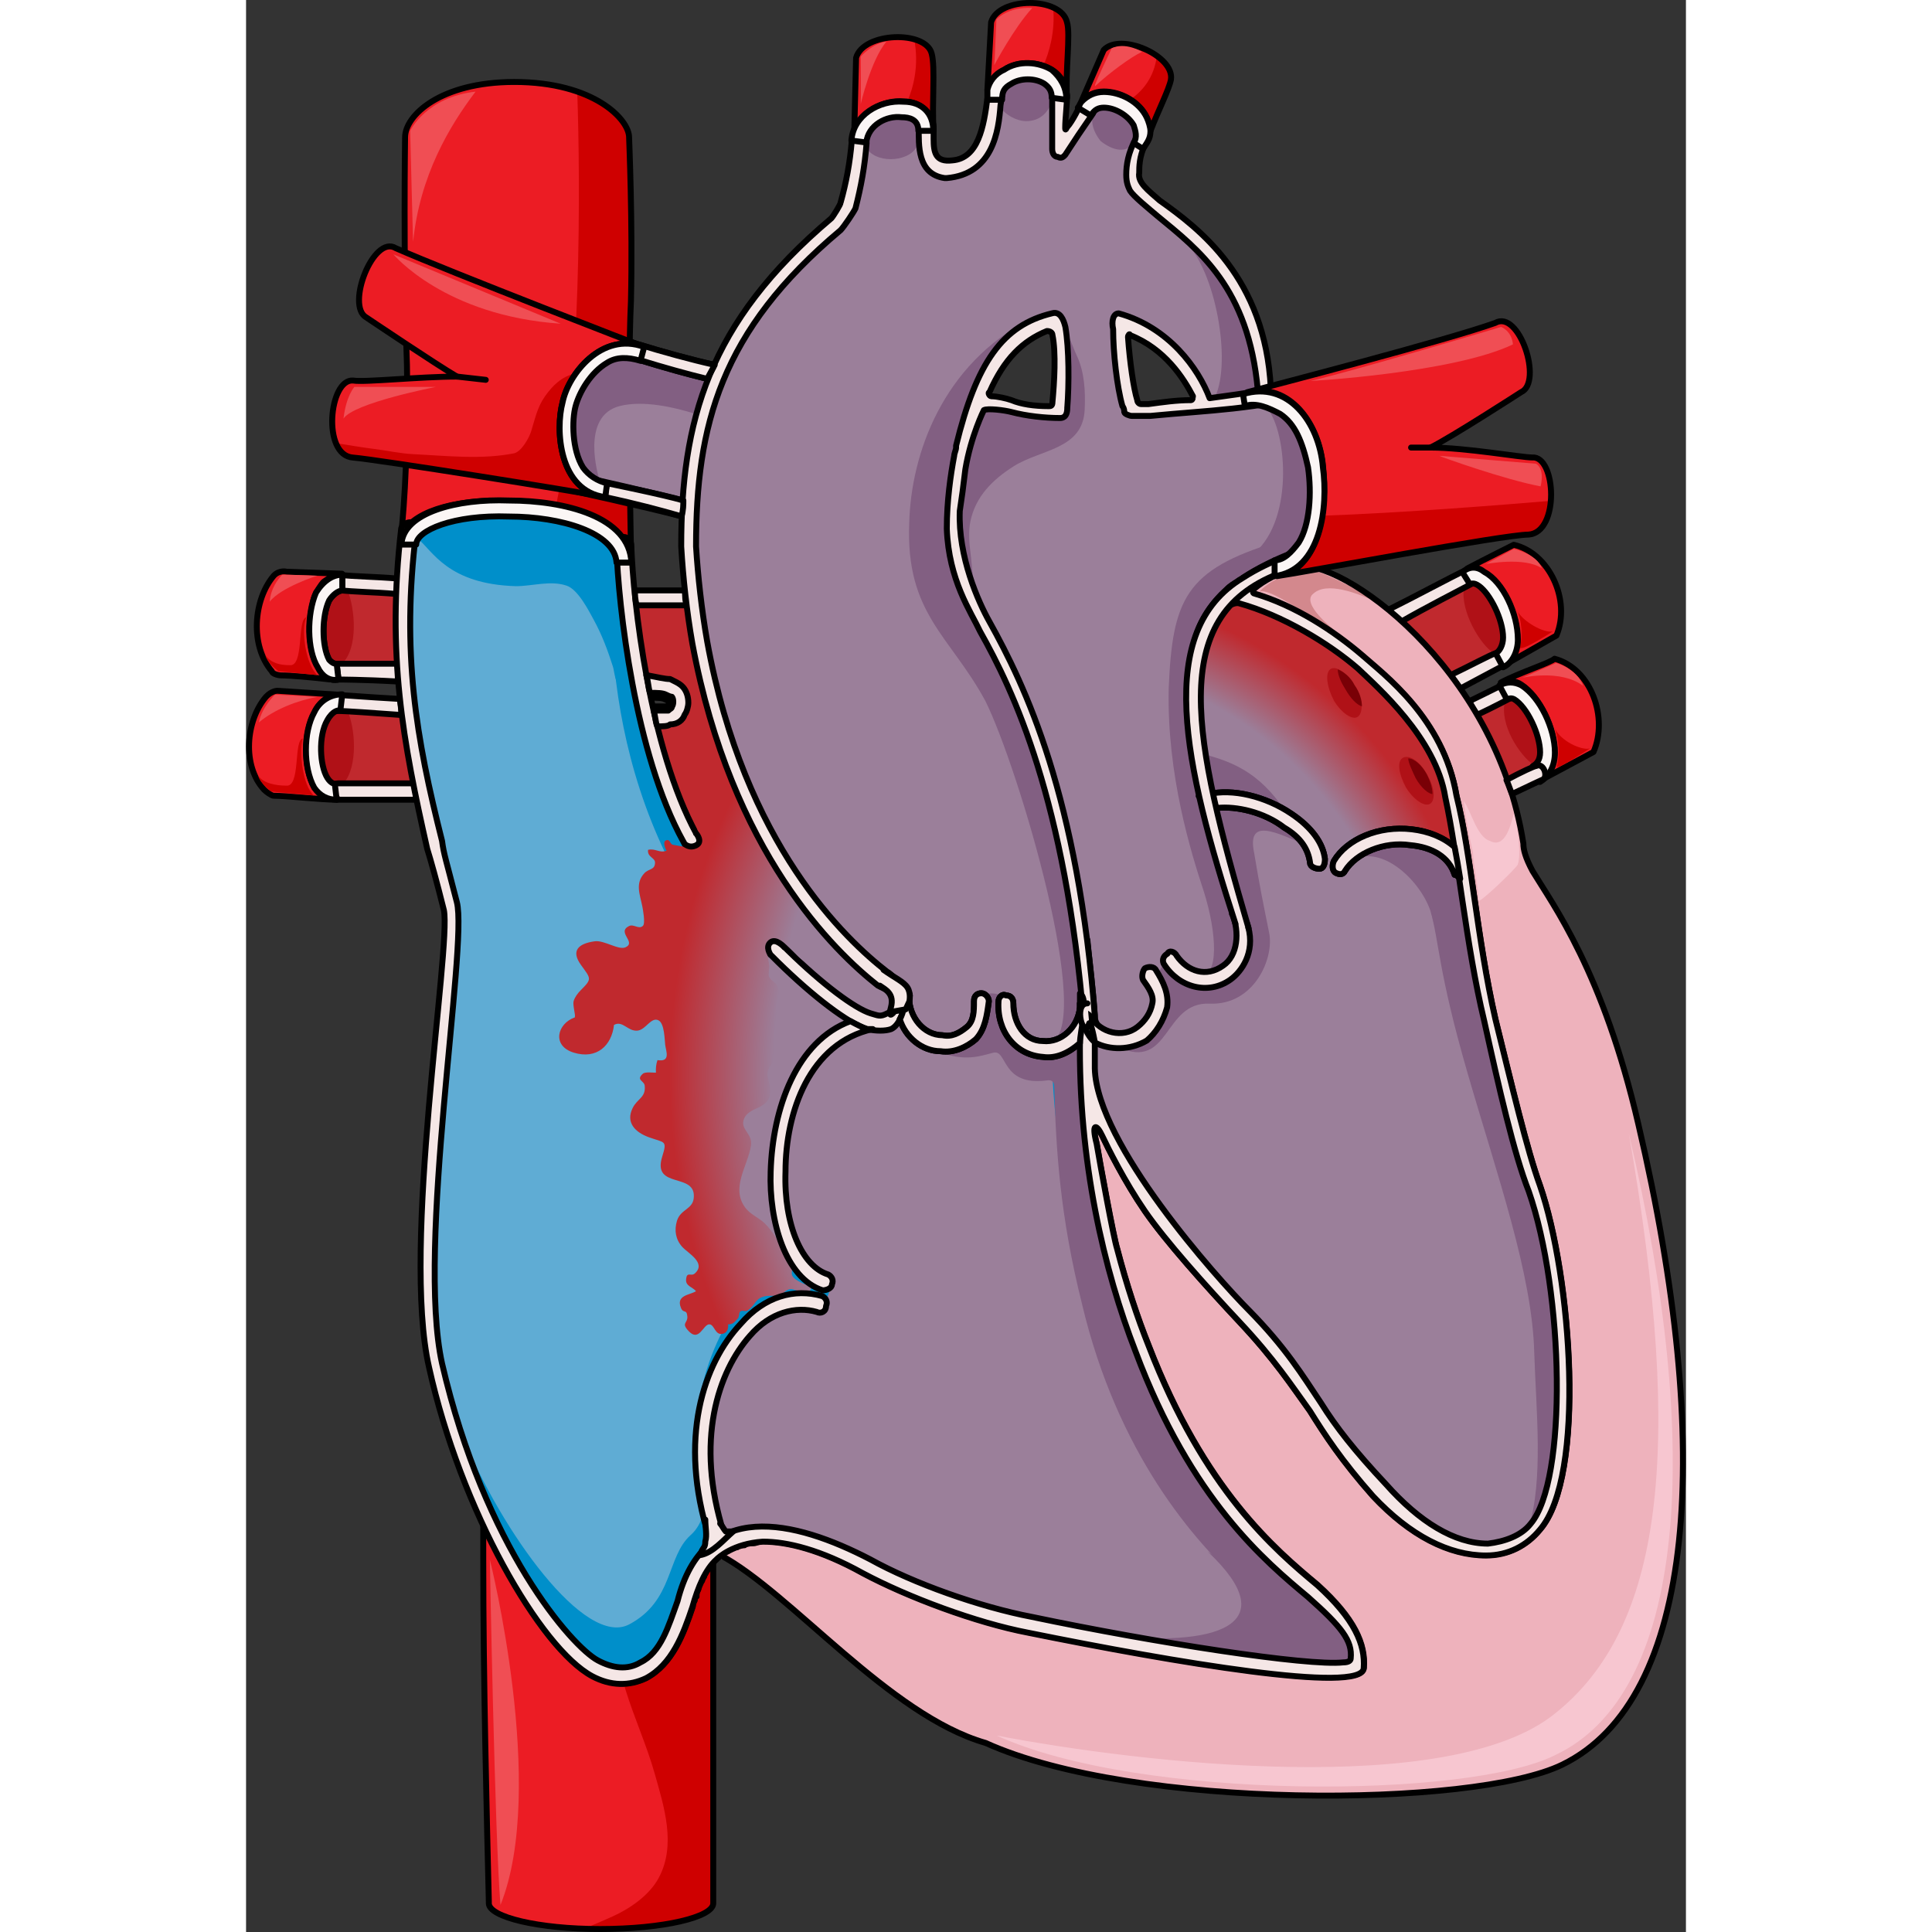 <?xml version="1.0" encoding="utf-8"?>
<!-- Created by: Science Figures, www.sciencefigures.org, Generator: Science Figures Editor -->
<!DOCTYPE svg PUBLIC "-//W3C//DTD SVG 1.1//EN" "http://www.w3.org/Graphics/SVG/1.1/DTD/svg11.dtd">
<svg version="1.1" id="Layer_1" xmlns="http://www.w3.org/2000/svg" xmlns:xlink="http://www.w3.org/1999/xlink" 
	 width="800px" height="800px" viewBox="0 0 242.657 325.594" enable-background="new 0 0 242.657 325.594"
	 xml:space="preserve">
<rect x="0" y="0" width="242.657" height="325.594" fill="#333333" stroke="none"/>
<g>
	<g>
		<g>
			<path fill-rule="evenodd" clip-rule="evenodd" fill="#EC1C24" d="M64.863,50.782c0.312-13.322-0.312-27.31-0.312-27.644
				c0-2.997-5.928-9.325-19.344-9.325c-12.48,0-18.408,5.662-18.408,9.325c0,0.334-0.313,20.316,0.312,38.301
				c0.312,17.652-0.937,28.31-0.937,28.31c0.313,0,0.313,0,0.313,0c2.184-3.997,9.984-5.661,17.784-5.329
				c8.112,0,17.784,2.332,20.28,7.994c0.312,0,0.312,0,0.312,0C64.863,92.08,64.239,64.104,64.863,50.782L64.863,50.782z"/>
			<path fill-rule="evenodd" clip-rule="evenodd" fill="#CF0000" d="M55.813,15.438c0.535,15.405,0.721,49.479-3.566,69.733
				c5.588,1.084,10.607,3.391,12.305,7.242c0.312,0,0.312,0,0.312,0c0-0.334-0.624-28.311,0-41.632
				c0.312-13.322-0.312-27.31-0.312-27.644C64.551,21.099,61.797,17.52,55.813,15.438z"/>
			
				<path fill-rule="evenodd" clip-rule="evenodd" fill="none" stroke="#000000" stroke-linecap="round" stroke-linejoin="round" stroke-miterlimit="10" d="
				M64.863,50.782c0.312-13.322-0.312-27.31-0.312-27.644c0-2.997-5.928-9.325-19.344-9.325c-12.48,0-18.408,5.662-18.408,9.325
				c0,0.334-0.313,20.316,0.312,38.301c0.312,17.652-0.937,28.31-0.937,28.31c0.313,0,0.313,0,0.313,0
				c2.184-3.997,9.984-5.661,17.784-5.329c8.112,0,17.784,2.332,20.28,7.994c0.312,0,0.312,0,0.312,0
				C64.863,92.08,64.239,64.104,64.863,50.782L64.863,50.782z"/>
			<path fill-rule="evenodd" clip-rule="evenodd" fill="#C0292E" d="M25.575,99.014c0,0.336,0,0.672-0.315,1.008
				c-3.785-0.336-6.939-0.336-9.778-0.672c-0.315,0-0.631-0.336-0.631-0.336c-0.315,0-0.315,0-0.315,0
				c2.839,1.68,3.154,10.416,0.315,12.768c0,0,0,0,0,0.336c0.315-0.336,0.315-0.336,0.631-0.336c1.893,0,5.362,0,10.094,0
				c0,0.336,0,0.672,0,0.672C25.259,108.086,25.259,103.717,25.575,99.014L25.575,99.014z"/>
			<path fill-rule="evenodd" clip-rule="evenodd" fill="#B01117" d="M16.167,111.854c2.809-2.672,2.185-9.354,0.937-12.359
				c-0.312,0-0.624,0-0.937,0c-0.936,0-1.56,0.668-2.184,1.67c-1.248,2.672-1.248,7.684,0,10.021
				c0.624,0.668,0.936,0.668,1.248,0.668l0,0h0.313C15.855,111.854,15.855,111.854,16.167,111.854L16.167,111.854z"/>
			<path fill-rule="evenodd" clip-rule="evenodd" fill="#C0292E" d="M14.848,132.518c0-0.335,0.314-0.335,0.627-0.335
				c1.256,0,8.469,0,12.859,0c0,0.335,0,0.671,0,0.671c-0.94-4.025-1.568-8.385-2.195-12.409l0,0
				c-5.018-0.335-9.096-0.671-10.977-0.671l0,0c1.881,3.354,1.254,10.732-0.628,12.409L14.848,132.518L14.848,132.518
				L14.848,132.518z"/>
			<path fill-rule="evenodd" clip-rule="evenodd" fill="#B01117" d="M13.596,121.428c-1.582,2.646-1.266,7.608,0,9.594
				c0.633,0.992,1.266,0.992,1.266,0.992l0,0c0,0,0.316,0,0.633,0c0,0,0.316,0,0.949,0c2.531-2.978,1.898-9.594,0.633-12.24
				c-0.633,0-1.266,0-1.582,0C14.862,119.773,14.229,120.104,13.596,121.428L13.596,121.428z"/>
			
				<path fill-rule="evenodd" clip-rule="evenodd" fill="#F5E7E6" stroke="#000000" stroke-linecap="round" stroke-linejoin="round" stroke-miterlimit="10" d="
				M15.548,114.52c0,0,4.073,0,10.026,0.334c0-1,0-2,0-3c-4.699,0-8.146,0-10.026,0C14.295,111.854,14.295,114.52,15.548,114.52
				L15.548,114.52z"/>
			
				<path fill-rule="evenodd" clip-rule="evenodd" fill="#F5E7E6" stroke="#000000" stroke-linecap="round" stroke-linejoin="round" stroke-miterlimit="10" d="
				M15.508,99.445c2.831,0.324,5.977,0.324,9.752,0.648c0.314-0.973,0.314-1.62,0.314-2.592c-3.775-0.324-7.235-0.324-10.066-0.648
				C14.564,96.854,13.935,99.445,15.508,99.445L15.508,99.445z"/>
			
				<path fill-rule="evenodd" clip-rule="evenodd" fill="#F5E7E6" stroke="#000000" stroke-linecap="round" stroke-linejoin="round" stroke-miterlimit="10" d="
				M15.233,119.816c1.875,0,5.939,0.339,10.941,0.678c0-0.678,0-1.691-0.313-2.706c-5.939-0.339-10.004-0.677-10.316-0.677
				C14.295,116.773,14.295,119.816,15.233,119.816L15.233,119.816z"/>
			
				<path fill-rule="evenodd" clip-rule="evenodd" fill="#F5E7E6" stroke="#000000" stroke-linecap="round" stroke-linejoin="round" stroke-miterlimit="10" d="
				M15.504,132.014c-1.569,0-1.569,2.76,0,2.76c0,0,9.107,0,13.19,0c0-1.035-0.313-1.725-0.313-2.76
				C23.985,132.014,16.761,132.014,15.504,132.014L15.504,132.014z"/>
			
				<path fill-rule="evenodd" clip-rule="evenodd" fill="#F5E7E6" stroke="#000000" stroke-linecap="round" stroke-linejoin="round" stroke-miterlimit="10" d="
				M11.793,99.854c-1.578,3.666-1.578,9.666,0.316,12.666c0.631,1.334,1.895,2.334,3.474,2c-0.315-2.666-0.315-2.666-0.315-2.666
				c-0.316,0-0.633,0-1.264-0.666c-1.264-2.334-1.264-7.334,0-10c0.631-1,1.579-1.668,2.211-1.668c0-2.666,0-2.666,0-2.666
				C14.635,96.854,13.057,97.854,11.793,99.854L11.793,99.854z"/>
			<path fill-rule="evenodd" clip-rule="evenodd" fill="#EC1C24" d="M6.855,96.35c0,0-1.248-0.336-2.185,0.672
				c-3.432,4.031-4.056,11.76-0.312,16.128c0,0.336,0.937,0.672,1.56,0.672c1.561,0,5.305,0.336,8.111,0.671
				c-1.035-1.119-1.985-1.913-2.535-3.408c-0.205-0.557-0.352-1.136-0.47-1.717c-0.259-1.277-0.353-2.61-0.308-3.913
				c0.046-1.318,0.232-2.588,0.531-3.87c0.14-0.604,0.247-1.152,0.583-1.679c0.354-0.556,0.729-1.285,1.162-1.77
				c0.146-0.163,0.653-0.45,0.881-0.614c0.651-0.467,1.509-0.766,2.305-0.838C13.071,96.577,9.963,96.461,6.855,96.35z"/>
			
				<path fill-rule="evenodd" clip-rule="evenodd" fill="none" stroke="#000000" stroke-linecap="round" stroke-linejoin="round" stroke-miterlimit="10" d="
				M6.855,96.35c0,0-1.248-0.336-2.185,0.672c-3.432,4.031-4.056,11.76-0.312,16.128c0,0.336,0.937,0.672,1.56,0.672
				c1.561,0,5.305,0.336,8.111,0.671c-1.035-1.119-1.985-1.913-2.535-3.408c-0.205-0.557-0.352-1.136-0.47-1.717
				c-0.259-1.277-0.353-2.61-0.308-3.913c0.046-1.318,0.232-2.588,0.531-3.87c0.14-0.604,0.247-1.152,0.583-1.679
				c0.354-0.556,0.729-1.285,1.162-1.77c0.146-0.163,0.653-0.45,0.881-0.614c0.651-0.467,1.509-0.766,2.305-0.838
				C13.071,96.577,9.963,96.461,6.855,96.35z"/>
			<path fill-rule="evenodd" clip-rule="evenodd" fill="#EC1C24" d="M15.301,134.773c-1.569,0-2.824-0.668-3.767-2.003
				c-1.883-3.338-1.883-9.347,0-12.685c0.942-2.004,2.511-3.005,4.08-3.005l0,0c-10.356-0.667-10.356-0.667-10.356-0.667
				s-0.941,0-1.883,1.001c-3.453,4.006-4.08,11.684-0.314,15.689c0.314,0.334,1.256,1.001,1.569,1.001
				C6.827,134.105,12.477,134.773,15.301,134.773c0.313,0,0-0.334,0-0.334V134.773L15.301,134.773L15.301,134.773z"/>
			
				<path fill-rule="evenodd" clip-rule="evenodd" fill="none" stroke="#000000" stroke-linecap="round" stroke-linejoin="round" stroke-miterlimit="10" d="
				M15.301,134.773c-1.569,0-2.824-0.668-3.767-2.003c-1.883-3.338-1.883-9.347,0-12.685c0.942-2.004,2.511-3.005,4.08-3.005l0,0
				c-10.356-0.667-10.356-0.667-10.356-0.667s-0.941,0-1.883,1.001c-3.453,4.006-4.08,11.684-0.314,15.689
				c0.314,0.334,1.256,1.001,1.569,1.001C6.827,134.105,12.477,134.773,15.301,134.773c0.313,0,0-0.334,0-0.334V134.773
				L15.301,134.773L15.301,134.773z"/>
			<path fill-rule="evenodd" clip-rule="evenodd" fill="#CF0000" d="M10.137,104.054c-0.938,2.347,0,8.044,1.877,9.72
				c-6.569-0.67-6.569-0.67-6.569-0.67s-1.877-1.342-2.19-2.682c0.939,1.34,2.504,1.676,4.067,1.676
				C9.825,112.433,8.573,104.389,10.137,104.054L10.137,104.054z"/>
			<path fill-rule="evenodd" clip-rule="evenodd" fill="#CF0000" d="M9.543,124.453c-0.625,2.318,0,7.945,1.871,9.601
				c-7.176-0.662-7.176-0.662-7.176-0.662s-1.872-1.324-2.184-2.648c0.936,1.324,3.119,1.655,4.68,1.655
				C9.231,132.729,7.983,124.785,9.543,124.453L9.543,124.453z"/>
			
				<path fill-rule="evenodd" clip-rule="evenodd" fill="#FBF6F5" stroke="#000000" stroke-linecap="round" stroke-linejoin="round" stroke-miterlimit="10" d="
				M11.793,99.854c-1.578,3.666-1.578,9.666,0.316,12.666c0.631,1.334,1.895,2.334,3.474,2c-0.315-2.666-0.315-2.666-0.315-2.666
				c-0.316,0-0.633,0-1.264-0.666c-1.264-2.334-1.264-7.334,0-10c0.631-1,1.579-1.668,2.211-1.668c0-2.666,0-2.666,0-2.666
				C14.635,96.854,13.057,97.854,11.793,99.854L11.793,99.854z"/>
			
				<path fill-rule="evenodd" clip-rule="evenodd" fill="#FBF6F5" stroke="#000000" stroke-linecap="round" stroke-linejoin="round" stroke-miterlimit="10" d="
				M11.5,120.029c-1.886,3.352-1.886,9.383,0,12.733c0.943,1.341,2.2,2.011,3.771,2.011c-0.314-2.681-0.314-2.681-0.314-2.681
				s-0.629,0-1.257-1.005c-1.257-2.011-1.571-7.037,0-9.719c0.942-1.675,1.886-1.675,2.2-1.675c0.314-2.681,0.314-2.681,0.314-2.681
				C14.329,117.014,12.444,118.019,11.5,120.029L11.5,120.029z"/>
			<g>
				<path fill-rule="evenodd" clip-rule="evenodd" fill="#C0292E" d="M213.707,117.014c0,0.334,0,0.334-0.311,0.334
					c-0.621,0.336-3.106,1.676-5.901,3.015c1.863,3.349,3.727,7.032,4.97,11.051c2.484-1.339,4.659-2.344,4.97-2.344
					c0.311-0.335,0.621-0.335,0.621,0c0-0.335,0-0.335,0-0.335C216.192,127.729,213.085,121.367,213.707,117.014L213.707,117.014z"
					/>
				<path fill-rule="evenodd" clip-rule="evenodd" fill="#B01117" d="M217.122,129.014c0.623-0.328,0.934-1.313,0.934-2.298
					c0-2.954-2.177-7.55-4.354-8.862c-0.311,0-0.311,0-0.621,0l0,0c-0.311,0-0.622,0-0.934,0.328
					C211.215,122.121,214.635,127.373,217.122,129.014L217.122,129.014z"/>
				<path fill-rule="evenodd" clip-rule="evenodd" fill="#C0292E" d="M211.215,109.783c-3.463-0.997-6.295-9.31-4.092-11.97l0,0
					c-0.314,0.333-0.314,0.665-0.629,0.665c-1.889,0.998-7.869,3.99-11.96,6.317c2.833,2.327,5.665,5.32,8.497,8.978
					c3.463-1.662,6.609-3.325,7.554-3.657c0.314,0,0.314,0,0.63,0V109.783L211.215,109.783z"/>
				<path fill-rule="evenodd" clip-rule="evenodd" fill="#B01117" d="M210.25,110.054c0.313,0,0.626-0.333,0.939-0.333
					c0.313-0.665,0.626-1.33,0.626-2.328c0-2.992-2.191-7.316-4.07-8.646c-0.625-0.332-0.938-0.332-0.938-0.332
					c-0.313,0-0.313,0-0.313,0c-0.313,0.332-0.625,0.664-1.252,0.664C204.615,103.069,208.058,108.723,210.25,110.054
					L210.25,110.054z"/>
				
					<path fill-rule="evenodd" clip-rule="evenodd" fill="#F5E7E6" stroke="#000000" stroke-linecap="round" stroke-linejoin="round" stroke-miterlimit="10" d="
					M194.672,104.773c4.043-2.34,9.952-5.349,11.818-6.352c1.244-0.668,0-3.008-0.934-2.34c-2.177,1.003-9.02,4.68-13.063,6.686
					C193.117,103.437,194.049,104.105,194.672,104.773L194.672,104.773z"/>
				
					<path fill-rule="evenodd" clip-rule="evenodd" fill="#F5E7E6" stroke="#000000" stroke-linecap="round" stroke-linejoin="round" stroke-miterlimit="10" d="
					M210.487,110.113c-0.929,0.33-4.025,1.98-7.432,3.631c0.31,0.66,0.929,1.319,1.548,2.31c3.716-1.979,6.813-3.63,6.813-3.63
					C212.655,112.094,211.725,109.453,210.487,110.113L210.487,110.113z"/>
				
					<path fill-rule="evenodd" clip-rule="evenodd" fill="#F5E7E6" stroke="#000000" stroke-linecap="round" stroke-linejoin="round" stroke-miterlimit="10" d="
					M212.452,115.16c-0.313,0-2.824,1.333-6.277,3c0.314,1,0.941,1.666,1.256,2.333c2.824-1.333,5.336-2.667,5.963-3
					C214.334,117.16,213.393,114.493,212.452,115.16L212.452,115.16z"/>
				<path fill-rule="evenodd" clip-rule="evenodd" fill="#EC1C24" d="M213.636,91.813c-0.626,0.333-4.692,2.327-7.821,3.989
					c0.938,0,1.877,0,2.815,0.665c3.129,1.663,5.632,6.981,5.632,11.304c0,1.994-0.939,3.657-2.19,4.322l0,0
					c8.761-4.987,8.761-4.987,8.761-4.987C223.334,101.122,219.581,93.144,213.636,91.813L213.636,91.813z"/>
				
					<path fill-rule="evenodd" clip-rule="evenodd" fill="none" stroke="#000000" stroke-linecap="round" stroke-linejoin="round" stroke-miterlimit="10" d="
					M213.636,91.813c-0.626,0.333-4.692,2.327-7.821,3.989c0.938,0,1.877,0,2.815,0.665c3.129,1.663,5.632,6.981,5.632,11.304
					c0,1.994-0.939,3.657-2.19,4.322l0,0c8.761-4.987,8.761-4.987,8.761-4.987C223.334,101.122,219.581,93.144,213.636,91.813
					L213.636,91.813z"/>
				<path fill-rule="evenodd" clip-rule="evenodd" fill="#EC1C24" d="M220.514,111.014c-0.624,0.668-5.936,2.341-9.06,4.013
					c1.25-0.335,2.499-0.335,3.437,0.335c3.125,2.006,5.623,7.357,5.623,11.37c0,2.007-0.937,3.679-2.186,4.682l0,0
					c8.747-4.682,8.747-4.682,8.747-4.682C229.575,121.047,226.763,112.686,220.514,111.014L220.514,111.014z"/>
				
					<path fill-rule="evenodd" clip-rule="evenodd" fill="none" stroke="#000000" stroke-linecap="round" stroke-linejoin="round" stroke-miterlimit="10" d="
					M220.514,111.014c-0.624,0.668-5.936,2.341-9.06,4.013c1.25-0.335,2.499-0.335,3.437,0.335c3.125,2.006,5.623,7.357,5.623,11.37
					c0,2.007-0.937,3.679-2.186,4.682l0,0c8.747-4.682,8.747-4.682,8.747-4.682C229.575,121.047,226.763,112.686,220.514,111.014
					L220.514,111.014z"/>
				<path fill-rule="evenodd" clip-rule="evenodd" fill="#CF0000" d="M214.334,103.094c0.929,2.651,0.619,5.303,0.311,5.965
					c0,0.995,5.57-2.65,5.57-2.65C218.667,106.739,215.263,104.75,214.334,103.094L214.334,103.094z"/>
				<path fill-rule="evenodd" clip-rule="evenodd" fill="#CF0000" d="M220.575,122.773c0.929,2.697,0.619,5.395,0.31,6.405
					c0,0.675,5.57-3.034,5.57-3.034C224.908,126.482,221.503,124.797,220.575,122.773L220.575,122.773z"/>
				
					<path fill-rule="evenodd" clip-rule="evenodd" fill="#FBF6F5" stroke="#000000" stroke-linecap="round" stroke-linejoin="round" stroke-miterlimit="10" d="
					M204.975,96.416c1.248,2.004,1.248,2.004,1.248,2.004c0.312,0,0.623-0.334,1.56,0.335c1.872,1.337,4.056,5.68,4.056,8.687
					c0,1.337-0.623,2.34-1.248,2.674c1.248,2.338,1.248,2.338,1.248,2.338c1.561-0.668,2.496-2.672,2.496-4.678
					c0-4.343-2.496-9.689-5.615-11.359C207.471,95.414,206.223,95.414,204.975,96.416L204.975,96.416z"/>
				
					<path fill-rule="evenodd" clip-rule="evenodd" fill="#FBF6F5" stroke="#000000" stroke-linecap="round" stroke-linejoin="round" stroke-miterlimit="10" d="
					M211.215,115.518c1.248,2.322,1.248,2.322,1.248,2.322c0.312,0,0.623-0.332,1.248,0c2.184,1.326,4.367,5.971,4.367,8.957
					c0,1.327-0.624,1.99-1.248,2.322c1.248,2.654,1.248,2.654,1.248,2.654c1.561-0.995,2.496-2.654,2.496-4.977
					c0-3.98-2.496-9.289-5.615-11.279C213.711,114.854,212.463,114.854,211.215,115.518L211.215,115.518z"/>
			</g>
			
				<path fill="none" stroke="#000000" stroke-width="2.52" stroke-linecap="round" stroke-linejoin="round" stroke-miterlimit="10" d="
				M71.516,114.498c-0.923,0-2.154-0.332-4.002-0.664c0.309,0.996,0.309,1.993,0.616,2.99c1.231,0,2.155,0,2.771,0.332l0,0
				c0.615,0.332,0.924,0.332,0.924,0.332c0.308,0.333,0.308,1.33,0,1.662c0,0.332-0.309,0.332-0.615,0.664c-0.616,0-1.54,0-2.463,0
				c0.308,0.998,0.308,1.994,0.615,2.659c0.924,0,1.848,0,2.154-0.333c1.232,0,2.155-0.664,2.463-1.661
				c0.309-0.332,0.615-1.329,0.615-1.993c0-0.998-0.307-1.994-0.923-2.659S72.132,114.83,71.516,114.498L71.516,114.498z"/>
			<path fill-rule="evenodd" clip-rule="evenodd" fill="#9B7F9A" d="M114.893,164.729c-4.688,4.336-10.938,4.002-16.25,6.671
				c-9.062,4.67-14.374,14.343-19.374,22.682c-7.187,12.008-12.812,23.015-15.312,37.023c-1.25,8.673-4.063,21.681,3.75,28.019
				c6.563,5.337,16.249,2.668,24.062,5.003c14.687,4.336,27.187,14.343,42.499,17.679c18.123,4.336,40.623,14.009,59.373,7.338
				c19.373-6.671-15.938-30.354-20.938-35.689c-13.125-15.01-28.437-35.356-29.999-56.704c-0.938-14.676-3.125-31.354-8.749-44.695"
				/>
			<path fill-rule="evenodd" clip-rule="evenodd" fill="#5FACD4" d="M79.266,231.42c2.813-6.665,9.689-14.997,17.191-12.664
				c0-6.333-5.938-11.332-7.502-17.331c-1.25-5.666,0.938-13.332,3.752-18.664c2.5-4.666,6.564-7.666,10.627-9.999
				c-6.877-2.999-22.506-17.664-29.695-30.995c-8.127-14.665-10.939-39.661-11.252-49.66c0-0.333,0-0.333,0-0.333
				c-10.315,8.332-30.945,3.666-33.76-2c-2.813,22.996,0.938,37.994,5.939,58.992l0,0c0.313,0.999,0.625,1.999,0.938,3.332
				c1.876,7.333-6.877,57.992-2.5,77.656c7.189,30.996,21.881,47.66,26.256,49.993c2.502,1.333,5.002,1.666,7.189,0.333
				c3.439-1.666,4.689-5.999,6.252-10.332c1.25-4.999,3.752-8.332,6.564-10.332C76.766,250.084,76.14,239.419,79.266,231.42
				L79.266,231.42z"/>
			<path fill-rule="evenodd" clip-rule="evenodd" fill="#008FCA" d="M62.212,94.804c-0.386-2.426-2.089-4.162-4.554-5.36
				c-3.434-1.669-8.43-2.336-13.425-2.336c-7.806-0.334-13.426,1.668-15.299,3.67c2.497,2.002,4.995,7.674,16.548,8.008
				c2.796,0,5.785-1.011,8.525-0.094c1.946,0.65,3.713,4.166,4.64,5.862c1.357,2.486,2.348,5.166,3.202,7.86
				c0.174,0.55,0.472,3.426,1.323,3.325c0.816-0.097,0.599-2.343,0.541-2.931c-0.211-2.153-1.163-4.206-1.459-6.367
				C61.728,102.592,62.817,98.608,62.212,94.804z"/>
			<path fill-rule="evenodd" clip-rule="evenodd" fill="#9B7F9A" d="M177.698,97.516c-9.998-1.998-18.123-2.332-24.685,6.995
				c-5.937,8.661-6.562,19.985-9.062,29.646c-1.563,6.662-5,11.992-5.625,18.654c-0.313,4.996,0,10.325,0,15.322
				c0,12.324,0.313,19.986,5.625,31.312c11.874,23.983,21.248,49.632,40.934,67.286c8.749,7.994,15.623,14.323,27.81,10.992
				c13.124-3.997,15.311-19.32,17.186-32.311c4.374-28.646-9.687-51.631-14.687-78.945c-2.499-13.99-7.187-29.979-12.498-43.303
				c-6.25-15.988-23.436-25.981-38.121-32.311"/>
			<path fill-rule="evenodd" clip-rule="evenodd" fill="#EEB2BC" d="M146.818,210.446c1.563,5.996,3.438,11.659,5.313,16.323
				c9.376,24.318,21.252,34.312,28.44,40.308c6.251,5.663,8.126,9.994,7.813,13.991c-0.313,4.331-31.879-0.999-56.569-5.996
				c-8.751-1.665-20.315-5.996-27.815-9.993c-7.188-3.998-12.814-5.33-16.877-5.33c-0.625,0-1.25,0.333-1.563,0.333
				s-0.313,0-0.625,0s-0.625,0-0.938,0.333h-0.313c-0.313,0-0.625,0-0.938,0.333h-0.313c-0.313,0-0.625,0.333-0.938,0.333
				c0,0,0,0-0.313,0.333c0,0-0.313,0-0.625,0c0,0.333,0,0.333,0,0.333c-0.313,0-0.313,0-0.625,0.334l0,0
				c11.876,6.329,28.44,26.982,44.692,31.646c25.004,11.326,82.197,10.993,97.199,3.664c22.503-10.993,25.628-53.3,12.814-107.932
				c-5.938-25.65-14.377-36.977-17.814-42.64c-1.25-2.332-1.563-3.665-1.563-4.664c-4.688-29.98-30.941-48.303-38.131-46.637
				c-3.125,0.999-5.625,2.332-7.188,3.664c-0.313,0.333-0.313,0.999,0,0.999c6.875,1.999,13.439,6.329,18.127,10.327
				c3.75,3.331,13.752,10.66,15.939,23.651c2.5,9.994,3.438,23.985,6.563,37.644c2.813,11.326,5.313,21.985,7.501,27.982
				c5.313,15.323,7.813,48.969,0,57.963c-2.188,2.665-5.313,4.331-9.064,4.331c-6.25,0-12.813-3.332-19.064-9.994
				c-5.313-5.996-8.126-10.327-10.626-14.324c-3.126-4.331-5.938-8.661-11.876-14.99c-5.626-5.996-12.502-13.658-15.939-18.655
				c-3.438-4.997-6.251-10.66-7.189-12.658c-0.938-1.999-1.875-2.332-0.938,1.332C144.004,196.455,146.193,208.448,146.818,210.446
				L146.818,210.446z"/>
			<path fill-rule="evenodd" clip-rule="evenodd" fill="#D3888D" d="M170.775,99.709c2.507-2.688,6.896-3.695,8.462-3.695
				c1.881,0,10.657,4.703,12.538,6.048c-4.702-2.353-9.716-4.032-11.911-2.017c-2.193,1.681,3.448,6.049,3.448,6.049
				C178.611,103.741,172.655,99.037,170.775,99.709L170.775,99.709z"/>
			<path fill-rule="evenodd" clip-rule="evenodd" fill="#F7C6D0" d="M205.215,135.014c0.313,2.677,0.939,6.022,1.567,8.7
				c0,1.673,0.94,6.022,0.94,8.03c0,0.669,6.271-5.354,6.584-6.023c0.628-1.673,0-6.357-0.627-8.699
				c-0.627,2.342-1.567,6.022-4.076,4.685C207.41,141.036,206.469,136.687,205.215,135.014"/>
			
				<path fill-rule="evenodd" clip-rule="evenodd" fill="none" stroke="#000000" stroke-linecap="round" stroke-linejoin="round" stroke-miterlimit="10" d="
				M146.818,210.446c1.563,5.996,3.438,11.659,5.313,16.323c9.376,24.318,21.252,34.312,28.44,40.308
				c6.251,5.663,8.126,9.994,7.813,13.991c-0.313,4.331-31.879-0.999-56.569-5.996c-8.751-1.665-20.315-5.996-27.815-9.993
				c-7.188-3.998-12.814-5.33-16.877-5.33c-0.625,0-1.25,0.333-1.563,0.333s-0.313,0-0.625,0s-0.625,0-0.938,0.333h-0.313
				c-0.313,0-0.625,0-0.938,0.333h-0.313c-0.313,0-0.625,0.333-0.938,0.333c0,0,0,0-0.313,0.333c0,0-0.313,0-0.625,0
				c0,0.333,0,0.333,0,0.333c-0.313,0-0.313,0-0.625,0.334l0,0c11.876,6.329,28.44,26.982,44.692,31.646
				c25.004,11.326,82.197,10.993,97.199,3.664c22.503-10.993,25.628-53.3,12.814-107.932c-5.938-25.65-14.377-36.977-17.814-42.64
				c-1.25-2.332-1.563-3.665-1.563-4.664c-4.688-29.98-30.941-48.303-38.131-46.637c-3.125,0.999-5.625,2.332-7.188,3.664
				c-0.313,0.333-0.313,0.999,0,0.999c6.875,1.999,13.439,6.329,18.127,10.327c3.75,3.331,13.752,10.66,15.939,23.651
				c2.5,9.994,3.438,23.985,6.563,37.644c2.813,11.326,5.313,21.985,7.501,27.982c5.313,15.323,7.813,48.969,0,57.963
				c-2.188,2.665-5.313,4.331-9.064,4.331c-6.25,0-12.813-3.332-19.064-9.994c-5.313-5.996-8.126-10.327-10.626-14.324
				c-3.126-4.331-5.938-8.661-11.876-14.99c-5.626-5.996-12.502-13.658-15.939-18.655c-3.438-4.997-6.251-10.66-7.189-12.658
				c-0.938-1.999-1.875-2.332-0.938,1.332C144.004,196.455,146.193,208.448,146.818,210.446L146.818,210.446z"/>
			<path fill-rule="evenodd" clip-rule="evenodd" fill="#9B7F9A" d="M32.992,75.146c5.622,1.335,29.047,6.343,40.603,9.349l0,0
				c0.313-7.346,1.563-14.023,4.061-20.7C63.6,60.455,43.923,53.11,39.239,51.441c-0.625,0-0.938-0.334-0.938-0.668
				c0.938,1.67,0.625,8.013-2.811,9.348l0,0c0,0,0.313,0,0.625,0c1.873,0.668,14.367,5.342,14.367,5.342
				c0.312,0.334,0.624,0.668,0.624,1.336v0.334c0,0.668-0.624,1.002-1.249,1.002c0,0-8.434-0.668-14.992-1.336
				c-0.313,0-0.625-0.334-0.625-0.668l0,0c1.25,4.34,0,8.013-2.186,9.348l0,0C32.368,75.146,32.68,75.146,32.992,75.146
				L32.992,75.146z"/>
			<path fill-rule="evenodd" clip-rule="evenodd" fill="#825F82" d="M48.901,64.871c0.971,0.363,1.582,0.592,1.582,0.592
				c0.312,0.334,0.624,0.668,0.624,1.336v0.334c0,0.668-0.624,1.002-1.249,1.002c0,0-0.838-0.066-2.187-0.178
				c-1.767,4.439-3.319,8.375-3.813,9.629c4.603,1.022,9.99,2.223,15.184,3.414l0.42-0.483c0,0-3.251-10.415,3.552-12.101
				c3.948-0.979,9.11,0.193,12.749,1.349c0.53-2.001,1.149-3.987,1.892-5.971c-7.854-1.866-17.461-4.981-25.229-7.66
				C51.436,58.548,50.167,61.704,48.901,64.871z"/>
			<path fill-rule="evenodd" clip-rule="evenodd" fill="#C0292E" d="M105.237,170.825c1.253,0.334,1.566,0.668,2.818,0
				c1.254-0.668,1.88-4.009,1.88-9.019c0,2.004-0.313,3.34-0.626,4.008c-0.314,1.671-1.566,1.002-2.819,0.334
				c-7.204-5.679-24.742-22.38-31.319-57.788c-0.313-1.003-0.313-2.005-0.626-3.341c0-1.002-0.313-2.004-0.313-3.006
				c-2.506,0-5.324,0-8.456,0c0.313,3.674,0.939,7.683,1.565,11.691c1.879,0.334,3.133,0.668,4.072,0.668
				c0.626,0.334,1.565,0.668,2.191,1.336c0.627,0.668,0.94,1.67,0.94,2.672c0,0.668-0.313,1.671-0.626,2.005
				c-0.314,1.002-1.254,1.67-2.506,1.67c-0.313,0.334-1.253,0.334-2.193,0.334c0.94,4.009,2.193,8.017,3.759,11.691l0,0
				c0.313,1.002,0.313,1.67,0.626,2.338h0.314c0,0.669,0.313,1.337,0.626,1.671c0,0.334,0.313,0.334,0.313,0.334
				c0.313,0.668,0.626,1.336,0.939,2.004C83.313,154.457,99.913,169.155,105.237,170.825L105.237,170.825z"/>
			<path fill-rule="evenodd" clip-rule="evenodd" fill="#9B7F9A" d="M216.482,256.721c-1.563,2-4.378,3-7.191,3.333
				c-5.628,0-11.568-3.666-17.196-9.998c-5.314-5.666-8.441-9.665-10.943-13.665c-3.126-4.666-5.939-9.331-12.193-15.664
				c-5.314-5.332-25.637-27.995-25.95-40.659c-0.313-8.666,0.313-17.997,1.876-27.996c0.938-4.665,3.127-14.33,5.94-23.995
				c3.752-11.998,7.816-20.997,13.757-25.33c0,0,1.876-1.332,2.814-0.999c7.191,1.999,15.008,6.665,20.01,10.998
				c3.127,2.999,13.131,11.665,14.695,21.663c2.188,9.998,3.438,24.662,6.565,37.66c2.501,11.331,5.003,22.33,7.503,28.662
				C222.11,217.728,222.735,249.389,216.482,256.721L216.482,256.721z"/>
			<radialGradient id="SVGID_1_" cx="132.088" cy="174.998" r="129.413" gradientUnits="userSpaceOnUse">
				<stop  offset="0.495" style="stop-color:#9B7F9A"/>
				<stop  offset="0.591" style="stop-color:#C0292E"/>
			</radialGradient>
			<path fill-rule="evenodd" clip-rule="evenodd" fill="url(#SVGID_1_)" d="M202.028,134.424
				c-1.557-10.004-11.518-18.672-14.631-21.674c-0.039-0.034-0.079-0.068-0.119-0.103c-4.914-4.243-10.746-7.696-16.839-9.938
				c-2.527-0.93-4.877-1.696-6.616,0.802c-1.718,2.471-3.484,5.124-4.134,8.129c-0.471,2.179-0.347,4.613-0.003,6.817
				c0.33,2.11,1.176,3.512,3.111,4.495c1.201,0.611,2.534,0.956,3.723,1.59c1.073,0.571,2.057,1.37,3.087,2.08
				c2.025,1.395,3.791,3.213,5.621,4.842c1.708,1.521,3.227,3.287,4.42,5.246c1.385,2.273,3.607,5.979,6.65,5.71
				c2.193-0.193,4.213-1.369,6.452-1.497c2.02-0.115,3.468,0.453,5.224,1.191c0.898,0.378,2.073,0.423,2.904,0.936
				c1.019,0.628,1.51,2.008,2.927,1.677c0.197-1.6-0.555-3.761-0.843-5.379C202.67,137.707,202.284,136.07,202.028,134.424z"/>
			<path fill-rule="evenodd" clip-rule="evenodd" fill="#B01117" d="M186.752,115.437c1.543,2.34,1.543,4.68,0.617,5.349
				c-0.926,0.668-2.777-0.669-4.012-2.674c-1.234-2.341-1.543-4.681-0.617-5.35C183.667,112.094,185.518,113.431,186.752,115.437
				L186.752,115.437z"/>
			<path fill-rule="evenodd" clip-rule="evenodd" fill="#B01117" d="M198.963,130.427c1.258,2,1.571,4.333,0.629,5
				c-0.943,0.667-2.829-0.667-4.086-2.667c-1.258-2.333-1.571-4.333-0.629-5C195.821,127.094,197.706,128.094,198.963,130.427
				L198.963,130.427z"/>
			<path fill-rule="evenodd" clip-rule="evenodd" fill="#790006" d="M186.799,115.441c-0.627-1.314-1.883-2.299-2.824-2.628
				c0,0.985,0.627,2.299,1.255,3.284c0.942,1.643,1.884,2.627,2.825,2.956C188.055,118.068,187.741,116.754,186.799,115.441
				L186.799,115.441z"/>
			<path fill-rule="evenodd" clip-rule="evenodd" fill="#790006" d="M198.993,130.48c-0.941-1.667-2.196-2.667-3.138-2.667
				c0,0.667,0.628,2,1.255,3.333c0.941,1.667,2.197,2.667,2.825,2.667C199.935,132.813,199.622,131.813,198.993,130.48
				L198.993,130.48z"/>
			<path fill-rule="evenodd" clip-rule="evenodd" fill="#FAEAEB" d="M117.049,177.156c2.188,0.337,4.375-0.673,5.938-2.021
				c1.563-1.684,1.875-4.041,2.188-6.398c0-0.674-0.625-1.347-1.25-1.347s-1.25,0.336-1.25,1.347c0,1.684,0,3.368-1.25,4.378
				c-1.25,1.011-2.5,1.684-4.063,1.348c-3.125,0-5.625-3.031-5.625-6.399c0.313-0.337,0-0.673-0.313-1.01
				c-0.313,1.684-0.625,3.704-1.25,4.715C111.112,174.799,113.924,177.156,117.049,177.156L117.049,177.156z"/>
			<path fill-rule="evenodd" clip-rule="evenodd" fill="#EC1C24" d="M78.735,263.057L78.735,263.057
				c0,0.334-0.313,0.334-0.313,0.667H78.11c0,0.334-0.313,0.667-0.313,0.667s0,0.334-0.313,0.334c0,0.334,0,0.334-0.313,0.667
				c0,0,0,0,0,0.334c0,0-0.313,0.333-0.313,0.667c0,0,0,0-0.313,0.333c0,0,0,0.334-0.313,0.667v0.334
				c0,0.333-0.313,0.333-0.313,0.667c0,0.333,0,0.333,0,0.667c-0.313,0-0.313,0.334-0.313,0.667
				c-0.313,0.334-0.313,0.667-0.313,1.001c-1.563,4.669-3.438,9.672-7.814,12.007c-2.813,1.334-5.938,1.334-9.065-0.334
				c-0.313-0.333-0.625-0.333-0.938-0.667c-2.5-1.667-5.313-4.336-7.814-8.005c-3.125-4.335-6.564-10.339-9.689-16.676
				c0,2.001,0,4.336,0,5.67c0,20.679,0.625,44.692,0.938,57.7l0,0c0,0,0,0,0,0.334c0,2.335,8.439,4.336,18.755,4.336
				c10.628,0,19.067-2.001,19.067-4.336c0-0.334,0-0.334,0-0.334l0,0V263.057L78.735,263.057L78.735,263.057z"/>
			<path fill-rule="evenodd" clip-rule="evenodd" fill="#CF0000" d="M78.735,320.758c0-0.334,0-0.334,0-0.334v-57.367
				c0,0.334-0.313,0.334-0.313,0.667H78.11c0,0.334-0.313,0.667-0.313,0.667s0,0.334-0.313,0.334c0,0.334,0,0.334-0.313,0.667
				c0,0,0,0,0,0.334c0,0-0.313,0.333-0.313,0.667c0,0,0,0-0.313,0.333c0,0,0,0.334-0.313,0.667v0.334
				c0,0.333-0.313,0.333-0.313,0.667c0,0.333,0,0.333,0,0.667c-0.313,0-0.313,0.334-0.313,0.667
				c-0.313,0.334-0.313,0.667-0.313,1.001c-1.563,4.669-3.438,9.672-7.814,12.007c-1.232,0.584-2.526,0.896-3.852,0.939
				c0.1,0.352,0.202,0.703,0.31,1.053c1.461,4.759,3.575,9.378,4.919,14.138c1.585,5.613,3.684,12.074,0.672,17.635
				c-1.568,2.893-4.772,5.113-7.704,6.447c-1.591,0.724-3.227,1.416-4.868,2.095c0.888,0.03,1.787,0.052,2.709,0.052
				C70.295,325.094,78.735,323.093,78.735,320.758z"/>
			
				<path fill-rule="evenodd" clip-rule="evenodd" fill="none" stroke="#000000" stroke-linecap="round" stroke-linejoin="round" stroke-miterlimit="10" d="
				M78.735,263.057L78.735,263.057c0,0.334-0.313,0.334-0.313,0.667H78.11c0,0.334-0.313,0.667-0.313,0.667s0,0.334-0.313,0.334
				c0,0.334,0,0.334-0.313,0.667c0,0,0,0,0,0.334c0,0-0.313,0.333-0.313,0.667c0,0,0,0-0.313,0.333c0,0,0,0.334-0.313,0.667v0.334
				c0,0.333-0.313,0.333-0.313,0.667c0,0.333,0,0.333,0,0.667c-0.313,0-0.313,0.334-0.313,0.667
				c-0.313,0.334-0.313,0.667-0.313,1.001c-1.563,4.669-3.438,9.672-7.814,12.007c-2.813,1.334-5.938,1.334-9.065-0.334
				c-0.313-0.333-0.625-0.333-0.938-0.667c-2.5-1.667-5.313-4.336-7.814-8.005c-3.125-4.335-6.564-10.339-9.689-16.676
				c0,2.001,0,4.336,0,5.67c0,20.679,0.625,44.692,0.938,57.7l0,0c0,0,0,0,0,0.334c0,2.335,8.439,4.336,18.755,4.336
				c10.628,0,19.067-2.001,19.067-4.336c0-0.334,0-0.334,0-0.334l0,0V263.057L78.735,263.057L78.735,263.057z"/>
			<path fill-rule="evenodd" clip-rule="evenodd" fill="#F7C6D0" d="M220.54,288.813c-17.809,14.348-69.674,8.342-94.045,3.671
				c24.059,11.01,79.36,10.677,94.045,3.336c22.184-10.343,24.995-51.716,12.498-104.766
				C242.411,244.771,238.661,274.466,220.54,288.813L220.54,288.813z"/>
			<path fill-rule="evenodd" clip-rule="evenodd" fill="#C3B2C2" d="M123.316,78.014c-1.874,5.672-2.499,14.68-0.625,18.016
				c1.875,3.336,5.312,4.338,2.812,13.012c-2.499,8.675-11.248,25.689-11.248,43.372c2.188-12.344,9.062-32.696,12.811-42.037
				c3.75-9.342,0.625-13.012-2.187-16.349C122.066,90.691,122.378,79.682,123.316,78.014L123.316,78.014z"/>
			<path fill-rule="evenodd" clip-rule="evenodd" fill="#FFFFFF" d="M125.162,96.078c0-0.342-0.313-0.684-0.627-0.684
				c-1.88,1.367,0.313,4.1,2.193,3.416c1.567-1.025-0.94-3.757-1.88-3.757"/>
			<path fill-rule="evenodd" clip-rule="evenodd" fill="#FFFFFF" d="M127.082,99.854c-2.507,3.273,3.134,3.6,0.313,0.327"/>
			<path fill-rule="evenodd" clip-rule="evenodd" fill="#FFFFFF" d="M122.391,90.693c0,0.34-0.336,0.68,0,1.02
				c1.344,0.34,1.344-0.34,0.336-1.699"/>
			<path fill-rule="evenodd" clip-rule="evenodd" fill="#008FCA" d="M85.223,164.749c5.316,4.33,3.439,10.657,0.938,21.647
				c-2.501,11.656-0.626,22.313,4.69,27.976c-8.443,1.332-15.947,17.984-14.697,28.642c5.941-17.651,5.941-17.651,5.941-17.651
				c7.818-6.328,7.818-6.328,7.818-6.328c7.191,0,7.191,0,7.191,0s0.625,0.333,0.938-0.666c0.626-1.332-0.313-1.665-0.313-1.665
				c-6.254-6.327-6.254-6.327-6.254-6.327c-2.501-9.325-2.501-9.325-2.501-9.325c1.876-11.989,1.876-11.989,1.876-11.989
				c4.065-8.659,4.065-8.659,4.065-8.659c6.254-7.327,6.254-7.327,6.254-7.327c1.563-0.666,1.563-0.666,1.563-0.666
				c-6.879-3.33-22.201-17.651-29.081-30.64c-5.941-10.657-8.756-26.311-10.319-37.967c-1.25-7.66-0.938-11.989-0.938-11.989
				C60.52,102.471,59.895,138.772,85.223,164.749L85.223,164.749z"/>
			<path fill-rule="evenodd" clip-rule="evenodd" fill="#008FCA" d="M148.967,126.443c10.299-33.67,29.648-34.003,44.629-36.67
				c3.433-0.666,7.178-1.333,10.299-2.334c-7.178,1.668-34.642-0.666-46.188,14.002c-11.548,14.668-18.101,41.003-19.974,60.004
				c-0.313,5-0.624,12.668-2.496,14.668c-2.497,0.666-2.497,0.666-2.497,0.666c-4.058-5.667-4.058-5.667-4.058-5.667
				c-0.936-3-0.936-3-0.936-3s-0.625-0.667-2.186-0.667c-1.248,0-1.561,1-1.561,1c-1.248,5.334-1.248,5.334-1.248,5.334
				c-4.681,2-4.681,2-4.681,2c-2.497,1-2.497,1-2.497,1c4.994,2.334,7.49,0,9.986-0.666c2.497-0.667,2.497,6.333,9.363,4.333
				c0.313,0,0.936-0.666,0.936-0.666c0.313,12,2.809,23.335,6.555,40.002c5.93,25.002,19.037,38.67,27.775,46.337
				c7.802,6.667,12.795,12.668,8.113,13.668c4.682,0.666,7.803,0.666,7.803-0.334c0.313-3-1.561-5.333-7.178-10.334
				c-7.178-6-19.662-16.334-29.023-41.336c-7.179-18.335-13.108-45.337-7.179-76.005
				C143.663,147.111,145.847,135.11,148.967,126.443L148.967,126.443z"/>
			<path fill-rule="evenodd" clip-rule="evenodd" fill="#825F82" d="M216.157,200.734c-2.506-6.335-5.012-17.338-7.517-28.674
				c-2.192-9.335-3.446-19.004-4.698-27.673c-7.83-4.334-7.83-4.334-7.83-4.334c-8.771,2.667-8.771,2.667-8.771,2.667
				c-1.565,2.667-1.565,2.667-1.565,2.667c5.012-3.667,11.902,2.668,13.782,8.002c1.565,5.335,1.252,10.003,6.264,27.34
				s10.963,34.008,11.275,47.344c0.314,9.669,1.566,21.339-0.939,29.34c0-0.333,0.313-0.666,0.313-0.666
				C222.735,249.412,222.108,217.737,216.157,200.734L216.157,200.734z"/>
			<path fill-rule="evenodd" clip-rule="evenodd" fill="#825F82" d="M162.78,127.492c-7.201-1.998-6.262-17.313,2.191-24.639
				c-0.313,0-0.313,0-0.313,0c-5.949,4.328-10.02,13.318-13.776,25.305c-2.817,9.656-5.01,19.312-5.948,23.973
				c-1.253,7.325-1.879,14.65-1.879,21.643c6.888-0.999,6.888-0.999,6.888-0.999s-4.696-0.333-4.696-4.994
				s2.504-26.637,6.888-27.969c4.384-1.331,12.211,4.995,10.332,9.989c0.939-1.998,2.505-5.66,2.505-5.66
				c-2.191-8.324-2.191-8.324-2.191-8.324s0.313-1.998,5.01-0.666c4.695,1.332,9.705,4.994,9.705,4.994
				C173.738,134.484,170.92,129.823,162.78,127.492L162.78,127.492z M162.153,150.467c0.313-0.333,0.313-0.333,0.313-0.666
				C161.528,151.798,161.214,152.797,162.153,150.467L162.153,150.467z"/>
			<path fill-rule="evenodd" clip-rule="evenodd" fill="#9B7F9A" d="M91.465,211.022c0-3.993-1.248-8.319-1.873-12.645
				c-0.313-2.995,0-5.324,0.625-8.652c0.936-3.993,2.497-8.651,4.994-11.646c2.498-2.329,5.621-3.993,8.742-4.658
				c3.747-0.998,7.182-3.328,5.62-8.319c-5.933,0.998-9.054-9.649-14.05-10.315c-2.81-0.333-5.932,2.995-7.492,5.324
				c-1.874,2.662-0.938,5.989-2.811,8.651c-0.625,0.999-2.811,1.997-3.122,2.995c-0.624,1.997,0.624,1.997,0.624,3.66
				c0,1.997-1.248,2.995-1.561,4.659c0.625,0,1.873,0.665,2.186,0.998c-0.313,2.662-2.498,2.662-4.059,4.658
				c-0.938,1.331-2.498,4.991-2.811,6.988c-0.624,2.662,1.249,3.993,1.873,6.322c0.625,1.997,0.625,4.658,0.938,6.655
				c0,1.664-0.313,3.327-0.313,4.991c0.313,3.66,3.434,3.993,5.619,5.324"/>
			<path fill-rule="evenodd" clip-rule="evenodd" fill="#9B7F9A" d="M203.895,87.488c-2.498-2-3.123-8-1.25-9
				c-0.312,0-0.312,0-0.312,0s-3.747,0-15.614,2.666c-0.938,0.334-1.874-0.332-2.187-1.332l0,0c-0.313-1,0.313-2,1.249-2.334
				c0.313-0.333,8.744-4,15.615-6.332l0,0c-2.811-1.667-4.061-7-2.187-9c0.313-0.333,0.313-0.333,0.313-0.333
				c-5.31,1.333-11.867,2.999-18.113,4.333c-11.867,3-18.737,3-29.043,4c-0.937,0-1.874,0-2.811,0c-0.313,0-1.562-0.334-1.562-0.667
				c0-0.667-0.313-1-0.313-1c-0.938-3.333-1.562-8.999-1.562-12.999c-0.312-1.333,0-2.666,0.937-2.666
				c8.432,2.333,13.43,9.332,15.303,14.332c2.811-0.334,5.309-0.667,8.119-1.334c-1.561-17.332-9.992-23.664-16.863-29.33
				c-1.562-1.334-4.06-3.334-4.685-4.333c-0.312-0.667-0.624-1.333-0.624-2.667c0-1.666,0.313-3.666,1.561-5.999
				c0-0.333,0-0.333,0-0.333v-0.334c-2.498,3.333-7.807,0.667-6.87-4.333c0,0.333-0.312,0.333-0.312,0.667
				c-2.499,3.666-2.499,3.666-2.499,3.666C138,26.159,138,26.159,138,26.159c-0.312,0.333-0.624,0.667-1.248,0.333
				c-0.625,0-0.938-0.666-0.938-1.332c0,0,0-5.667,0-9c0-0.333,0-0.333,0.313-0.666c-0.313,0-0.313,0-0.313,0
				c-1.873,4.666-7.807,2.999-8.432,0.333c-0.313,1.999-0.313,1.999-0.313,1.999c-0.313,4.334-1.249,11.666-9.057,12.333
				c0,0,0,0-0.313,0c-4.684-0.667-4.371-5.667-4.371-8.666c0,0,0,0,0-0.333c-1.563,5.332-7.184,6.332-8.744,2.333
				c0,0.333,0,0.333,0,0.667c-0.313,3.999-0.938,7.332-1.875,10.998c-0.312,0.667-1.873,3-2.498,3.667
				C79.915,55.824,75.855,71.822,75.855,92.154c0.312,4.999,0.937,10.666,1.874,15.998c6.246,34.331,23.109,50.329,29.979,55.662
				c1.874,1.667,2.812,3.667,3.436,5.333c0-0.667,0.312-1.333,0.312-2c0.313,0.334,0.625,0.667,0.313,1
				c0,3.333,2.499,6.333,5.621,6.333c1.563,0.333,2.811-0.333,4.061-1.333c1.249-1,1.249-2.667,1.249-4.333
				c0-1,0.624-1.333,1.249-1.333c0.313,0,0.625,0,0.938,0.333c0.313-0.333,1.561-0.667,2.186,0.333
				c0.313-0.333,0.625-0.666,0.938-0.333c0.937,0,1.248,0.666,1.248,1.333c0,3.333,1.875,6.333,4.997,6.333
				c3.123,0.333,5.934-2.333,6.246-5.666c0-0.334,0-0.334,0-0.667c0,1.333,0,2.333,0,3.333c0.312-1.666,0.312-1.666,0.312-1.666
				c0-1,0-2,0-3c0-3,0.313-6.333,0.938-9.333c0.625,4,0.938,8.666,1.249,13.333c0,0.333,0.313,0.666,0.313,0.999
				c1.874,1.667,4.685,2,6.87,0.334c1.25-1,2.187-2.333,2.498-4c0.313-1.333-0.624-2.666-1.561-4c-0.313-0.666,0-1.666,0.313-1.999
				c0.313-0.334,0.624-0.334,0.937-0.334c0.312-0.666,1.562-1.333,2.187-1.333c0-0.333,0.312-0.667,0.624-0.667
				c0.312-0.666,1.249-0.333,1.562,0.334c1.873,2.666,4.996,3.666,7.807,1.666c1.875-1.333,2.811-4.333,2.187-6.666
				c0-0.333,0-0.333,0-0.333c-8.12-25.331-13.116-46.329-1.562-56.329c0.625-0.666,1.25-1,1.874-1.333
				c0.312-0.333,0.624-0.333,0.937-0.667l0,0c8.432-5.332,17.488-6.332,25.608-7.666C197.024,89.154,200.772,88.488,203.895,87.488
				L203.895,87.488z M135.815,67.822c0,0.667-0.313,0.667-0.625,0.667c-2.498,0-4.684-0.333-6.245-1l0,0
				c-0.937-0.333-2.499-0.667-3.436-0.667c-0.312,0-0.624-0.666-0.312-0.666c2.498-5.666,5.621-8.666,9.681-10.332
				c0.624,0,0.937,0.332,0.937,0.666C136.44,59.49,136.127,64.49,135.815,67.822L135.815,67.822z"/>
			<path fill-rule="evenodd" clip-rule="evenodd" fill="#825F82" d="M137.047,54.193c-0.948,0.674-0.604,3.1-0.888,4.171
				c-0.021,0.077-0.053,0.155-0.076,0.232c0.219,2.91-0.021,6.585-0.269,9.226c0,0.667-0.313,0.667-0.625,0.667
				c-2.498,0-4.684-0.333-6.245-1c-0.937-0.333-2.499-0.667-3.436-0.667c-0.312,0-0.624-0.666-0.312-0.666
				c0.035-0.08,0.072-0.154,0.107-0.233c-0.916,0.126-1.536,0.5-2.31,1.452c-1.555,1.916-2.524,5.205-3.225,7.547
				c-0.814,2.726-1.224,6.104-1.217,8.986c0.008,3.139,0.559,5.812,1.302,8.763c0.53,2.108,0.92,4.71,2.248,6.508l1.035,0.296
				c-0.776-1.599-0.785-4.367-1.043-6.253c-0.226-1.642-0.366-3.685-0.032-5.317c0.873-4.264,3.781-7.092,7.288-9.316
				c4.582-2.908,11.667-2.797,11.98-9.546c0.142-3.046-0.021-6.323-1.323-9.092C139.132,58.087,138.51,55.639,137.047,54.193z"/>
			<path fill-rule="evenodd" clip-rule="evenodd" fill="#825F82" d="M149.585,24.117L149.585,24.117v-0.338c0,0,0-0.34,0.31-0.34
				v-0.339c0-0.679,0-1.356-0.31-2.035c-0.928-1.695-3.093-3.052-4.948-3.052c-0.617,0-1.236,0.339-1.854,0.678
				c0,0.34,0,0.34,0,0.34s-0.928,2.034,1.237,4.748C146.184,25.475,148.348,25.813,149.585,24.117L149.585,24.117L149.585,24.117z"
				/>
			<path fill-rule="evenodd" clip-rule="evenodd" fill="#825F82" d="M135.855,16.421c0-0.998-0.313-1.663-1.251-2.329
				c-1.564-0.998-4.068-0.998-5.632,0c-0.938,0.332-1.251,0.998-1.564,1.664l0,0c-0.313,1.996-0.313,1.996-0.313,1.996v0.332
				c0.939,1.332,2.816,2.33,4.381,2.33c2.502,0,3.754-1.664,4.38-3.328C135.855,17.086,135.855,16.754,135.855,16.421
				L135.855,16.421z"/>
			<path fill-rule="evenodd" clip-rule="evenodd" fill="#825F82" d="M113.295,21.799c0-1.676-1.564-2.01-2.816-2.01
				c-2.503-0.336-5.631,1.34-5.944,4.354l0,0c0,0,0,0.335,0,0.67c1.251,2.681,6.883,2.681,8.447,0c0.313,0,0.313-0.335,0.313-0.335
				C113.295,23.474,113.295,22.469,113.295,21.799L113.295,21.799z"/>
			<path fill-rule="evenodd" clip-rule="evenodd" fill="#825F82" d="M170.535,65.852c-0.941-12.686-5.963-19.696-11.298-24.704
				c-0.941-0.334-0.941-0.334-0.941-0.334c5.021,4.674,7.846,20.03,5.021,26.04C165.827,66.52,168.338,66.186,170.535,65.852
				L170.535,65.852z"/>
			<path fill-rule="evenodd" clip-rule="evenodd" fill="#825F82" d="M178.997,269.116c-7.186-6.002-19.683-16.339-29.055-41.348
				c-5.312-13.672-9.998-32.012-9.373-53.02c-2.188,1.668-4.374,2.668-6.873,3.335c-0.625-1.334-0.625-1.334-0.625-1.334
				c-0.313,0-0.313,0-0.313,0c-4.062-5.668-4.062-5.668-4.062-5.668c-0.938-3.002-0.938-3.002-0.938-3.002s-0.625-0.666-2.187-0.666
				c-1.25,0-1.563,1-1.563,1c-1.25,5.335-1.25,5.335-1.25,5.335c-4.686,2.001-4.686,2.001-4.686,2.001c-2.5,1-2.5,1-2.5,1
				c4.999,2.334,7.811,1.334,10.311,0.667c2.499-0.667,1.249,5.669,9.06,4.668c0,0,1.25-0.333,1.25,1.001
				c0.313,10.67,0.937,21.674,4.687,36.68c5.936,25.009,18.745,40.014,27.493,47.684c7.498,6.669,14.684,11.337,9.997,12.338
				c4.687,0.666,7.811,0.666,7.811-0.334C186.495,276.452,184.62,274.118,178.997,269.116L178.997,269.116z"/>
			<path fill-rule="evenodd" clip-rule="evenodd" fill="#825F82" d="M179.295,142.762c-5.955-2.672-10.656-5.009-9.402,1.001
				c0.939,5.677,1.566,8.683,2.507,13.357c0.94,4.341-2.507,12.354-10.028,12.021c-7.835-0.334-6.582,11.353-15.357,7.346
				c5.016-4.341,5.016-4.341,5.016-4.341c0.939-5.343,0.939-5.343,0.939-5.343c-0.313-2.671-0.313-2.671-0.313-2.671
				s0.94,0.668,1.881-1.67c0.94-2.337,5.015,2.672,5.015,2.672c6.268-2.004,6.268-2.004,6.268-2.004
				c1.881-4.675,1.881-4.675,1.881-4.675c-1.881-12.354-1.881-12.354-1.881-12.354c-3.135-10.686-3.135-10.686-3.135-10.686
				c4.701-1.001,4.701-1.001,4.701-1.001c8.775,4.674,8.775,4.674,8.775,4.674"/>
			<path fill-rule="evenodd" clip-rule="evenodd" fill="#825F82" d="M132.102,53.773c-14.709,7.669-20.028,22.674-20.342,34.344
				c-0.625,15.339,6.885,19.007,12.831,30.01c5.633,11.337,18.464,54.685,10.953,57.686c-7.823,3.001,0-0.333,0-0.333
				c4.067,0,4.067,0,4.067,0c2.817-5.002,2.817-5.002,2.817-5.002c-4.694-29.343-4.694-29.343-4.694-29.343
				c-9.075-28.009-9.075-28.009-9.075-28.009c-9.075-18.006-9.075-18.006-9.075-18.006c0-16.339,0-16.339,0-16.339
				c6.259-17.339,6.259-17.339,6.259-17.339"/>
			<path fill-rule="evenodd" clip-rule="evenodd" fill="#825F82" d="M201.855,88.014c-9.399,1.666-12.845-1-28.196,3.333
				c-15.352,4.667-17.544,9.667-18.17,24.667c-0.314,14.666,3.759,27.666,5.951,34.333c2.193,7,2.507,14.333-0.626,14
				c-3.446-0.333,5.013,0.667,5.013,0.667c2.82-6,2.82-6,2.82-6c-5.014-16-5.014-16-5.014-16c-3.76-26-3.76-26-3.76-26
				c2.193-10.667,2.193-10.667,2.193-10.667c5.013-7.667,5.013-7.667,5.013-7.667c8.146-4.333,8.146-4.333,8.146-4.333
				c15.352-3.667,15.352-3.667,15.352-3.667"/>
			<path fill-rule="evenodd" clip-rule="evenodd" fill="#008FCA" d="M77.389,246.39c-0.312-0.667-0.312-1.001-0.312-1.001
				L77.389,246.39L77.389,246.39L77.389,246.39z M77.389,246.39c0.313,3.002,0.938,9.34-2.497,12.342
				c-4.058,3.669-2.81,11.008-10.302,15.01c-7.492,4.003-21.54-15.677-28.096-31.688c7.805,23.349,19.043,35.69,22.789,37.692
				c2.497,1.334,4.994,1.667,7.18,0.333c3.434-1.668,4.683-6.004,6.244-10.34c1.248-5.337,3.746-8.673,6.867-10.674L77.389,246.39
				L77.389,246.39L77.389,246.39z"/>
			<path fill-rule="evenodd" clip-rule="evenodd" fill="#825F82" d="M162.071,261.493c13.114,12.325,1.873,16.322-18.111,13.99
				c-19.984-2.331,0.313,0,0.313,0c37.783,5.33,37.783,5.33,37.783,5.33c-0.625-6.329-0.625-6.329-0.625-6.329"/>
			
				<path fill-rule="evenodd" clip-rule="evenodd" fill="#F5E7E6" stroke="#000000" stroke-linecap="round" stroke-linejoin="round" stroke-miterlimit="10" d="
				M109.62,166.112c-0.313,2.665-0.625,4.33-1.563,4.663c-1.251,0.666-1.563,0.333-2.813,0
				c-5.314-1.665-21.883-16.322-29.386-30.313c-7.815-14.324-10.628-38.976-10.941-48.636c0-0.666-0.625-1.332-1.25-1.332
				c-0.938,0-1.251,0.666-1.251,1.665c0.313,9.993,3.127,34.978,11.254,49.635c7.503,13.991,24.697,29.647,30.949,31.646
				c1.563,0.333,3.126,0.333,4.063,0c1.563-0.666,2.501-3.664,2.813-6.662"/>
			<radialGradient id="SVGID_2_" cx="179.149" cy="180.956" r="182.361" gradientUnits="userSpaceOnUse">
				<stop  offset="0.495" style="stop-color:#9B7F9A"/>
				<stop  offset="0.591" style="stop-color:#C0292E"/>
			</radialGradient>
			<path fill-rule="evenodd" clip-rule="evenodd" fill="url(#SVGID_2_)" d="M85.156,134.998c-0.078-0.215-0.151-0.432-0.219-0.65
				c-0.646-2.093-2.715-4.495-5.059-4.548c-1.445-0.032-2.571,0.71-3.943,0.822c-1.241,0.102-2.352,0.7-2.438,2.065
				c-0.088,1.381,0.651,2.613,1.11,3.856c0.521,1.415,1.48,2.833,1.77,4.317c0.528,2.719-3.134,1.743-4.462,1.498
				c-0.495-0.091-0.454-1.073-1.188-0.711c-0.564,0.279-0.024,1.491,0.132,1.722c-1.201,0.452-1.857-0.443-3.11-0.149
				c-0.173,1.225,1.185,1.317,1.172,2.152c-0.019,1.292-1.051,0.977-1.801,1.792c-1.588,1.728-0.74,3.565-0.343,5.581
				c0.098,0.496,0.546,2.854,0.109,3.28c-0.688,0.669-1.556-0.354-2.339,0.035c-2.157,1.07,1.29,2.708-0.59,3.581
				c-1.174,0.545-3.58-1.228-5.195-1.008c-2.802,0.382-4.028,1.604-2.336,3.963c1.715,2.388,1.925,2.324-0.043,4.304
				c-0.496,0.5-0.99,1.16-1.183,1.827c-0.177,0.613,0.346,2.381,0.212,2.631c0.001,0.031,0.003,0.063,0.004,0.094
				c-2.957,1.021-3.974,4.793-0.178,5.949c3.879,1.18,6.384-1.205,6.77-4.677c1.466-0.806,2.305,1.112,3.939,0.966
				c1.411-0.127,2.266-2.306,3.512-1.762c1.096,0.478,1.069,3.418,1.178,4.176c0.161,1.126,0.93,2.901-1.302,2.553
				c-0.243,0.664-0.3,1.413-0.262,2.117c-0.538,0.012-1.803-0.181-2.201,0.175c-1.226,1.096,0.221,1.159,0.311,2.022
				c0.208,2.018-1.228,2.126-2.037,3.771c-1.187,2.408,0.381,4.056,2.721,4.909c2.687,0.979,3.144,0.467,2.271,3.249
				c-1.771,5.643,5.852,2.526,5.299,7.081c-0.221,1.826-2.238,1.84-2.818,3.756c-0.485,1.604-0.228,3.155,0.884,4.39
				c1,1.111,4.1,2.694,2.13,4.478c-0.656,0.594-1.348-0.425-1.479,1.016c-0.104,1.132,1.108,1.276,1.669,1.975
				c-0.997,0.665-3.423,0.641-2.533,2.817c0.417,1.022,0.959,0.129,1.075,1.436c0.098,1.089-0.952,1.075-0.016,2.212
				c2.004,2.436,2.641-0.934,3.742-0.876c0.842,0.044,0.915,1.788,2.13,1.617c0.813-0.114,1.109-0.845,1.009-1.618
				c0.829,0.054,1.133-0.429,1.654-0.999c0.27-0.295,0.142-0.957,0.402-1.167c0.35-0.282,0.865,0.068,1.199-0.148
				c1.465-0.954,1.28-2.211,3.274-2.462c0.805-0.102,1.503,0.064,2.254-0.204c0.711-0.255,0.883-0.834,1.679-0.946
				c1.108-0.156,3.251,1.829,3.581-0.457c-0.859-0.261-2.804-0.929-3.229-1.835c-0.245-0.523,0.153-1.216-0.021-1.803
				c-0.177-0.595-0.771-1.28-1.11-1.803c-1.146-1.768-2.01-3.785-3.563-5.249c-0.954-0.899-2.289-1.421-3.111-2.451
				c-2.691-3.372,0.314-7.115,0.852-10.583c0.327-2.113-1.931-2.697-1.158-4.563c0.855-2.064,4.192-1.514,4.373-4.344
				c0.161-2.548-1.534-3.112,0.931-5.541c1.544-1.521,3.604-3.182,2.235-5.541c-0.791-1.365-2.077-1.372-2.181-3.168
				c-0.098-1.694,1.021-2.145,0.246-3.75c-0.311-0.645-1.172-0.976-1.403-1.594c-0.179-0.479,0.104-1.399,0.019-1.976
				c-0.276-1.856-1.106-4.711,1.976-3.799c1.929,0.57,2.729,2.941,4.585,3.442c0.654,0.177,1.39,0.494,2.084,0.421
				c3.662-0.386,1.986-4.788,0.96-6.843c-1.774-3.549-3.564-7.199-5.912-10.425c-0.551-0.757-1.114-1.506-1.665-2.264
				C88.301,140.549,86.249,138.007,85.156,134.998z"/>
			
				<path fill-rule="evenodd" clip-rule="evenodd" fill="#F5E7E6" stroke="#000000" stroke-linecap="round" stroke-linejoin="round" stroke-miterlimit="10" d="
				M78.674,259.813c0.625-0.334,1.25-0.667,1.875-1.001c0-0.334,0-0.334,0-0.334c-5.001-15.687-0.938-27.367,4.377-33.375
				c3.438-4.005,7.814-5.006,11.253-4.005c0.626,0.334,1.563,0,1.563-1.001c0.313-0.668,0-1.335-0.625-1.669
				c-4.689-1.335-9.691,0-13.755,4.672c-6.251,6.676-10.628,19.358-5.313,36.046C78.049,259.479,78.362,259.813,78.674,259.813
				L78.674,259.813z"/>
			
				<path fill-rule="evenodd" clip-rule="evenodd" fill="#F5E7E6" stroke="#000000" stroke-linecap="round" stroke-linejoin="round" stroke-miterlimit="10" d="
				M196.163,142.427c3.757,0.333,6.574,2,7.514,5c0.313,0,0.625,0.333,0.938,0.667c-0.313-2-0.626-3.667-0.938-5.334
				c-1.879-1.666-4.383-2.666-7.201-3c-5.635-0.666-10.956,1.667-13.147,5.334c-0.313,0.666-0.313,1.666,0.313,2
				c0.626,0.333,1.252,0.333,1.564-0.334C187.084,143.76,191.78,141.76,196.163,142.427L196.163,142.427z"/>
			
				<path fill-rule="evenodd" clip-rule="evenodd" fill="#F5E7E6" stroke="#000000" stroke-linecap="round" stroke-linejoin="round" stroke-miterlimit="10" d="
				M217.423,129.089c-0.313,0-2.504,1.013-5.009,2.362c0.313,0.675,0.627,1.688,0.939,2.362c2.817-1.35,5.009-2.362,5.009-2.362
				C219.615,131.113,218.676,128.414,217.423,129.089L217.423,129.089z"/>
			
				<path fill-rule="evenodd" clip-rule="evenodd" fill="#F5E7E6" stroke="#000000" stroke-linecap="round" stroke-linejoin="round" stroke-miterlimit="10" d="
				M134.295,178.119c2.184,0.334,4.367-0.669,6.239-2.342c0-2.008,0-4.35,0-6.691c0,0.335,0,0.335,0,0.67
				c-0.312,3.345-3.12,6.021-6.239,5.687c-3.121,0-4.992-3.011-4.992-6.356c0-0.669-0.313-1.338-1.248-1.338
				c-0.625-0.334-1.248,0.335-1.248,1.004C126.495,173.77,129.615,177.784,134.295,178.119L134.295,178.119z"/>
			
				<path fill-rule="evenodd" clip-rule="evenodd" fill="#F5E7E6" stroke="#000000" stroke-linecap="round" stroke-linejoin="round" stroke-miterlimit="10" d="
				M117.049,177.156c2.188,0.337,4.375-0.673,5.938-2.021c1.563-1.684,1.875-4.041,2.188-6.398c0-0.674-0.625-1.347-1.25-1.347
				s-1.25,0.336-1.25,1.347c0,1.684,0,3.368-1.25,4.378c-1.25,1.011-2.5,1.684-4.063,1.348c-3.125,0-5.625-3.031-5.625-6.399
				c0.313-0.337,0-0.673-0.313-1.01c-0.313,1.684-0.625,3.704-1.25,4.715C111.112,174.799,113.924,177.156,117.049,177.156
				L117.049,177.156z"/>
			
				<path fill-rule="evenodd" clip-rule="evenodd" fill="#F5E7E6" stroke="#000000" stroke-linecap="round" stroke-linejoin="round" stroke-miterlimit="10" d="
				M105.615,173.428L105.615,173.428c-0.313,0-0.626,0-0.938,0c-0.938-0.334-1.564-0.667-2.816-1.334
				c-9.072,3.335-13.139,14.675-13.452,25.348c-0.313,8.339,2.503,18.011,8.76,20.012c0.626,0,1.564-0.333,1.564-1
				c0.313-0.667,0-1.334-0.626-1.668c-4.38-1.334-7.508-8.338-7.195-17.344C90.911,187.436,94.977,175.763,105.615,173.428
				L105.615,173.428z"/>
			
				<path fill-rule="evenodd" clip-rule="evenodd" fill="#F5E7E6" stroke="#000000" stroke-linecap="round" stroke-linejoin="round" stroke-miterlimit="10" d="
				M201.43,71.147c-6.838,2.336-15.23,6.007-15.541,6.341c-0.933,0.334-1.555,1.335-1.244,2.336l0,0
				c0.312,1.002,1.244,1.67,2.176,1.336c11.812-2.67,15.541-2.67,15.541-2.67c0.934,0,0.934-2.003,0-2.003c0,0-3.418,0-15.852,2.67
				c0,0,8.082-3.671,15.23-6.007C202.362,72.816,202.051,70.813,201.43,71.147L201.43,71.147z"/>
			
				<path fill-rule="evenodd" clip-rule="evenodd" fill="#F5E7E6" stroke="#000000" stroke-linecap="round" stroke-linejoin="round" stroke-miterlimit="10" d="
				M33.043,78.082c0.313,0,27.518,5.623,40.339,8.932c0.313-0.992,0.313-1.985,0.313-2.646c-11.569-2.978-35.022-7.939-40.651-9.263
				C31.167,74.773,30.855,77.751,33.043,78.082L33.043,78.082z"/>
			
				<path fill-rule="evenodd" clip-rule="evenodd" fill="#F5E7E6" stroke="#000000" stroke-linecap="round" stroke-linejoin="round" stroke-miterlimit="10" d="
				M39.329,51.384c4.682,1.685,24.35,9.1,38.397,12.47c0.312-0.674,0.937-1.686,1.249-2.359
				c-16.546-3.707-38.711-12.47-39.023-12.807C38.704,48.014,37.456,50.709,39.329,51.384L39.329,51.384z"/>
			
				<path fill-rule="evenodd" clip-rule="evenodd" fill="#F5E7E6" stroke="#000000" stroke-linecap="round" stroke-linejoin="round" stroke-miterlimit="10" d="
				M34.977,66.725c6.525,0.664,14.915,1.329,14.915,1.329c0.621,0,1.243-0.333,1.243-0.997v-0.332c0-0.665-0.311-0.997-0.622-1.33
				c0,0-12.429-4.652-14.292-5.316c-1.555-0.664-2.176,1.994-0.933,2.326c0,0,4.972,1.662,7.457,2.658
				c0.933,0.332,1.243,0.332,0.311,0.332c-2.175-0.332-6.835-0.996-8.079-0.996C33.735,64.398,34.045,66.725,34.977,66.725
				L34.977,66.725z"/>
			
				<path fill-rule="evenodd" clip-rule="evenodd" fill="#F5E7E6" stroke="#000000" stroke-linecap="round" stroke-linejoin="round" stroke-miterlimit="10" d="
				M73.982,99.494c-2.503,0-5.318,0-8.447,0c0,0.629,0,1.574,0.313,2.52c3.128,0,5.943,0,8.447,0
				C73.982,101.384,73.982,100.438,73.982,99.494L73.982,99.494z"/>
			
				<path fill-rule="evenodd" clip-rule="evenodd" fill="#F5E7E6" stroke="#000000" stroke-linecap="round" stroke-linejoin="round" stroke-miterlimit="10" d="
				M71.457,114.438c-0.923,0-2.155-0.332-4.001-0.664c0.307,0.997,0.307,1.994,0.615,2.99c1.23,0,2.154,0,2.77,0.333l0,0
				c0.616,0.332,0.924,0.332,0.924,0.332c0.309,0.333,0.309,1.329,0,1.661c0,0.333-0.308,0.333-0.615,0.665
				c-0.615,0-1.539,0-2.463,0c0.309,0.997,0.309,1.994,0.615,2.659c0.924,0,1.848,0,2.155-0.333c1.231,0,2.155-0.665,2.463-1.661
				c0.308-0.332,0.615-1.33,0.615-1.994c0-0.997-0.308-1.994-0.923-2.658C72.996,115.103,72.073,114.771,71.457,114.438
				L71.457,114.438z"/>
			
				<path fill-rule="evenodd" clip-rule="evenodd" fill="#F5E7E6" stroke="#000000" stroke-linecap="round" stroke-linejoin="round" stroke-miterlimit="10" d="
				M176.192,137.153c-4.373-2.977-9.994-4.3-14.055-3.308c-0.313,0-0.938,0.331-1.563,0.331c0.938,0.33,1.563,0.661,1.563,0.661
				c0.312,0,0.312,0.331,0.624,0.661c-0.313-0.33-0.313-0.33-0.313-0.33c0.625,0.33,0.938,0.661,1.249,0.992
				c3.124-0.331,7.81,0.661,11.245,3.307c2.812,1.654,4.061,3.639,4.373,5.953c0,0.662,0.937,0.992,1.562,0.992
				s0.938-0.661,0.938-1.653C181.502,142.114,179.628,139.468,176.192,137.153L176.192,137.153z"/>
			
				<path fill-rule="evenodd" clip-rule="evenodd" fill="#F5E7E6" stroke="#000000" stroke-linecap="round" stroke-linejoin="round" stroke-miterlimit="10" d="
				M218.042,199.764c-2.188-6.005-4.688-16.68-7.5-28.021c-3.125-13.677-4.063-27.688-6.563-37.695
				c-2.188-13.009-12.189-20.349-15.939-23.684c-4.688-4.003-11.25-8.34-18.125-10.341c-0.313,0-0.313-0.668,0-1.001
				c5.625-5.337,25.001-6.339,34.377-9.674c0.938,0,0.313-2.335-0.313-2.001l0,0l0,0c-3.125,1-6.876,1.667-10.313,2.334
				c-3.438,0.668-7.188,1.001-10.938,2.002l0,0c-0.625,0-1.25,0.334-1.563,0.334s-0.313,0-0.313,0c-0.313,0-0.938,0.333-1.563,0.333
				l0,0c-0.625,0.333-0.938,0.333-1.563,0.667l0,0c-0.625,0-1.25,0.334-1.563,0.334c0,0,0,0-0.313,0c-2.5,1-5.313,2.335-7.813,4.003
				l0,0c-0.313,0.333-0.625,0.333-0.938,0.667c-0.625,0.334-1.25,0.667-1.875,1.334c-2.5,2.336-4.375,5.004-5.313,8.34
				c1.251-2.002,2.813-3.67,4.688-5.004c0,0,1.875-1.334,2.813-1c7.188,2.001,15.001,6.671,20.001,11.008
				c3.125,3.002,13.127,11.676,14.689,21.683c2.188,10.007,3.438,24.685,6.563,37.694c2.5,11.342,5,22.35,7.5,28.688
				c5.938,17.013,6.563,48.703,0.313,56.042c-1.563,2.001-4.375,3.002-7.188,3.336c-5.625,0-11.563-3.67-17.189-10.008
				c-5.313-5.671-8.438-9.674-10.938-13.677c-3.125-4.67-5.938-9.34-12.188-15.678c-5.313-5.338-25.627-28.021-25.939-40.697
				c0-1.668,0-3.336,0-5.004c0-1.334,0-2.668,0-4.003c-0.313-4.67-0.938-9.006-1.25-12.676c-0.625,3.002-0.938,6.338-0.938,9.341
				c0,1,0,2.001,0,3.002c-0.313,1.668-0.313,1.668-0.313,1.668c0-1.001,0-2.002,0-3.336v0.333c0,1.668,0,3.67,0,5.338
				c-0.313,21.016,4.063,39.362,9.375,53.039c9.375,25.019,21.877,35.359,29.064,41.364c5.625,5.003,7.5,7.338,7.188,10.341
				c0,0.333-0.313,0.667-1.25,0.667c-5.938,0.667-31.877-3.336-52.503-7.673c-8.751-1.667-20.001-5.671-27.189-9.674
				c-12.813-6.671-28.126-10.341-32.502,7.006c-1.563,4.336-2.813,8.673-6.25,10.341c-2.188,1.334-4.688,1.001-7.188-0.334
				c-4.375-2.335-19.063-19.014-26.252-50.037c-4.375-19.681,4.376-70.385,2.501-77.724c-1.876-7.339-2.188-8.006-2.501-10.341
				c-4.375-17.346-6.875-31.69-4.375-52.039c0.313-1-0.313-1.668-0.938-1.668s-1.25,0.334-1.563,1.001
				c-2.5,21.35,0.313,36.026,4.375,54.04c0.625,2.002,1.563,5.338,2.813,10.341c1.251,6.338-7.188,56.709-2.5,77.058
				c5.313,24.018,18.752,47.368,27.502,52.038c3.125,1.668,6.25,1.668,9.063,0.334c4.375-2.336,6.25-7.339,7.813-12.009
				c0.938-3.336,2.188-6.339,4.063-8.007c0.313-0.333,2.813-2.668,7.813-3.002c4.063,0,9.688,1.335,16.876,5.338
				c7.501,4.003,19.063,8.339,27.814,10.007c24.688,5.004,56.253,10.341,56.565,6.005c0.313-4.003-1.563-8.34-7.813-14.011
				c-7.188-6.004-19.063-16.012-28.439-40.363c-1.875-4.67-3.75-10.341-5.313-16.346c-0.625-2.001-2.813-14.01-3.438-17.68
				c-0.938-3.669,0-3.335,0.938-1.334c0.938,2.002,3.75,7.673,7.188,12.676c3.438,5.004,10.313,12.677,15.938,18.681
				c5.938,6.338,8.751,10.675,11.876,15.011c2.5,4.004,5.313,8.34,10.625,14.345c6.251,6.671,12.814,10.007,19.064,10.007
				c3.75,0,6.875-1.668,9.063-4.336C225.855,248.8,223.354,215.108,218.042,199.764L218.042,199.764z"/>
			
				<path fill-rule="evenodd" clip-rule="evenodd" fill="#F5E7E6" stroke="#000000" stroke-linecap="round" stroke-linejoin="round" stroke-miterlimit="10" d="
				M106.451,166.081c1.249,0.666,2.499,1.333,2.812-0.334c0.313-0.333,0.313-0.333,0.313-0.333c0-0.333-0.938-1.333-1.563-1.666
				c-6.873-5.332-24.055-21.327-30.304-55.651c-0.937-5.332-1.562-10.997-1.874-15.995c0-20.328,4.061-36.324,24.368-53.319
				c0.624-0.666,2.187-2.999,2.499-3.665c0.938-3.666,1.563-6.998,1.875-10.998c0-0.999-0.313-1.666-0.938-1.666
				c-0.938,0-1.25,0.334-1.563,1.334c-0.313,3.665-0.938,6.998-1.874,10.33c0,0.333-1.25,2.332-1.563,2.666
				C77.708,54.445,73.334,71.107,73.334,92.102c0.313,5.332,0.938,10.996,1.875,16.328
				C81.77,143.754,99.265,160.416,106.451,166.081L106.451,166.081z"/>
			
				<path fill-rule="evenodd" clip-rule="evenodd" fill="#F5E7E6" stroke="#000000" stroke-linecap="round" stroke-linejoin="round" stroke-miterlimit="10" d="
				M135.855,16.107c0,3.332,0,9,0,9c0,0.666,0.313,1.332,0.938,1.332c0.627,0.334,0.939,0,1.253-0.332
				c2.19-3.334,2.19-3.334,2.19-3.334c2.505-3.666,2.505-3.666,2.505-3.666c0.313-0.668,0.313-1.334-0.313-2
				c-0.625-0.334-1.252,0-1.878,0.666c0,0-1.252,2.666-2.19,3.666c-0.313,0.668-0.313,0.334-0.313,0c0-1.332,0.313-4,0.313-5.332
				l0,0c0-0.668-0.627-1.334-1.253-1.334S135.855,15.439,135.855,16.107L135.855,16.107z"/>
			
				<path fill-rule="evenodd" clip-rule="evenodd" fill="#F5E7E6" stroke="#000000" stroke-linecap="round" stroke-linejoin="round" stroke-miterlimit="10" d="
				M124.951,16.43c-0.626,4.97-1.565,10.271-5.948,10.602c-2.817,0.332-3.131-1.324-3.131-3.645c0-0.662,0-1.324,0-1.987
				c0,0,0-1.656-1.252-1.325c-1.252,0-1.252,1.325-1.252,1.325c0,2.981-0.313,7.951,4.383,8.614c0.313,0,0.313,0,0.313,0
				c7.826-0.663,8.766-7.951,9.078-12.258c0.313-1.988,0.313-1.988,0.313-1.988C127.455,14.773,125.264,14.773,124.951,16.43
				L124.951,16.43z"/>
			
				<path fill-rule="evenodd" clip-rule="evenodd" fill="#F5E7E6" stroke="#000000" stroke-linecap="round" stroke-linejoin="round" stroke-miterlimit="10" d="
				M201.43,71.147c-6.838,2.336-15.23,6.007-15.541,6.341c-0.933,0.334-1.555,1.335-1.244,2.336l0,0
				c0.312,1.002,1.244,1.67,2.176,1.336c11.812-2.67,15.541-2.67,15.541-2.67c0.934,0,0.934-2.003,0-2.003c0,0-3.418,0-15.852,2.67
				c0,0,8.082-3.671,15.23-6.007C202.362,72.816,202.051,70.813,201.43,71.147L201.43,71.147z"/>
			
				<path fill-rule="evenodd" clip-rule="evenodd" fill="#F5E7E6" stroke="#000000" stroke-linecap="round" stroke-linejoin="round" stroke-miterlimit="10" d="
				M153.644,36.449c6.87,5.665,15.304,11.996,16.864,29.324c0.625,0,1.563,0,2.187-0.333c-0.937-18.661-12.181-26.991-18.738-31.657
				c-1.874-1.666-3.748-2.999-3.436-4.665c0-0.999,0-2.666,0.937-4.665c0.313-1.333-1.249-2-1.561-1
				c-1.25,2.333-1.563,4.332-1.563,5.998c0,1.333,0.313,2,0.625,2.666C149.584,33.117,152.083,35.116,153.644,36.449L153.644,36.449
				z"/>
			
				<path fill-rule="evenodd" clip-rule="evenodd" fill="#F5E7E6" stroke="#000000" stroke-linecap="round" stroke-linejoin="round" stroke-miterlimit="10" d="
				M198.971,60.124c-11.882,2.991-24.076,5.317-36.584,6.979c-1.876-4.984-6.879-11.963-15.322-14.289
				c-0.938,0-1.25,1.329-0.938,2.658c0,3.987,0.625,9.638,1.563,12.96c0,0,0.313,0.332,0.313,0.997c0,0.333,0.938,0.665,1.251,0.665
				c0.938,0,1.876,0,3.127,0c10.318-0.997,17.197-0.997,29.08-3.988c6.254-1.329,12.82-2.99,18.135-4.32
				C200.535,61.453,200.222,60.124,198.971,60.124L198.971,60.124z M159.26,67.436c-2.502,0-4.69,0.332-7.191,0.664
				c-0.313,0-0.625,0-1.251,0c-0.313,0-0.626-0.332-0.626-0.664c-0.625-1.994-1.25-6.314-1.563-10.635
				c0-0.332,0.313-0.664,0.313-0.332c5.941,2.326,9.068,7.311,10.631,10.302C159.573,66.771,159.573,67.436,159.26,67.436
				L159.26,67.436z"/>
			
				<path fill-rule="evenodd" clip-rule="evenodd" fill="#F5E7E6" stroke="#000000" stroke-linecap="round" stroke-linejoin="round" stroke-miterlimit="10" d="
				M144.638,174.081c0,0-1.249-1-1.562-2.333c-2.811-37.654-11.866-56.314-17.799-66.979c-1.875-3.332-5.31-10.996-4.997-18.66
				c0.313-2,0.624-4.332,0.937-6.998c0.938-5.664,3.123-9.996,3.123-9.996c0.625-0.334,3.436,0,4.684,0.333
				c2.498,0.667,5.621,0.999,8.119,0.999c0.313,0,1.25,0,1.25-1.666c0-0.333,0,0,0,0c0.312-3.998,0.312-9.996-0.313-13.662
				c-0.313-1.332-0.938-2.666-2.186-2.332c-8.432,1.999-12.804,8.33-16.238,22.326l0,0c0,0,0,0,0,0.333l0,0
				c0,0.333-0.313,0.999-0.313,1.333c-0.625,3.332-1.25,7.664-1.25,12.329c0.313,8.664,4.061,13.995,5.621,17.327
				c5.621,9.998,14.365,28.325,17.488,65.979c0.312,1.666,1.561,3.665,3.122,3.665C145.575,176.414,144.638,174.081,144.638,174.081
				L144.638,174.081z M125.278,66.115c2.498-5.664,5.62-8.663,9.68-10.33c0.625,0,0.938,0.334,0.938,0.667
				c0.624,2.999,0.312,7.997,0,11.33c0,0.666-0.313,0.666-0.625,0.666c-2.498,0-4.684-0.333-6.246-0.999l0,0
				c-0.937-0.334-2.498-0.667-3.435-0.667C125.278,66.782,124.965,66.115,125.278,66.115L125.278,66.115z"/>
			
				<path fill-rule="evenodd" clip-rule="evenodd" fill="#F5E7E6" stroke="#000000" stroke-linecap="round" stroke-linejoin="round" stroke-miterlimit="10" d="
				M196.163,142.427c3.757,0.333,6.574,2,7.514,5c0.313,0,0.625,0.333,0.938,0.667c-0.313-2-0.626-3.667-0.938-5.334
				c-1.879-1.666-4.383-2.666-7.201-3c-5.635-0.666-10.956,1.667-13.147,5.334c-0.313,0.666-0.313,1.666,0.313,2
				c0.626,0.333,1.252,0.333,1.564-0.334C187.084,143.76,191.78,141.76,196.163,142.427L196.163,142.427z"/>
			
				<path fill-rule="evenodd" clip-rule="evenodd" fill="#F5E7E6" stroke="#000000" stroke-linecap="round" stroke-linejoin="round" stroke-miterlimit="10" d="
				M134.295,178.119c2.184,0.334,4.367-0.669,6.239-2.342c0-2.008,1.56-7.36,0-8.363c0,0.334,0,2.007,0,2.342
				c-0.312,3.345-3.12,6.021-6.239,5.687c-3.121,0-4.992-3.011-4.992-6.356c0-0.669-0.313-1.338-1.248-1.338
				c-0.625-0.334-1.248,0.335-1.248,1.004C126.495,173.77,129.615,177.784,134.295,178.119L134.295,178.119z"/>
			
				<path fill-rule="evenodd" clip-rule="evenodd" fill="#F5E7E6" stroke="#000000" stroke-linecap="round" stroke-linejoin="round" stroke-miterlimit="10" d="
				M117.049,177.156c2.188,0.337,4.375-0.673,5.938-2.021c1.563-1.684,1.875-4.041,2.188-6.398c0-0.674-0.625-1.347-1.25-1.347
				s-1.25,0.336-1.25,1.347c0,1.684,0,3.368-1.25,4.378c-1.25,1.011-2.5,1.684-4.063,1.348c-3.125,0-5.625-3.031-5.625-6.399
				c0.313-0.337,0-0.673-0.313-1.01c-0.313,1.684-0.625,3.704-1.25,4.715C111.112,174.799,113.924,177.156,117.049,177.156
				L117.049,177.156z"/>
			
				<path fill-rule="evenodd" clip-rule="evenodd" fill="#F5E7E6" stroke="#000000" stroke-linecap="round" stroke-linejoin="round" stroke-miterlimit="10" d="
				M165.897,165.09c1.875-1.342,4.166-4.552,2.994-8.862c-0.504-1.854-1.068-1.472-2.006-3.484c0,0.335-0.993,1.286-0.681,1.286
				c1.25,3.019,0.942,7.035-1.558,8.712c-2.813,2.013-5.938,1.007-7.813-1.677c-0.313-0.671-1.25-1.007-1.563-0.336
				c-0.625,0.336-0.938,1.007-0.625,1.678C157.147,166.432,162.147,167.773,165.897,165.09L165.897,165.09z"/>
			
				<path fill-rule="evenodd" clip-rule="evenodd" fill="#F5E7E6" stroke="#000000" stroke-linecap="round" stroke-linejoin="round" stroke-miterlimit="10" d="
				M151.792,175.367c1.56-1.317,2.807-3.293,3.432-5.599c0.312-2.305-0.625-4.28-1.872-6.257c-0.312-0.658-1.248-0.658-1.872-0.329
				c-0.313,0.329-0.624,1.317-0.313,1.976c0.937,1.317,1.873,2.635,1.561,3.952c-0.313,1.646-1.248,2.964-2.496,3.951
				c-2.496,1.977-6.24,0.988-7.801-1.646c-0.312-0.329-0.623-0.658-0.936-0.658c0.936,1.646,1.248,3.293,1.561,4.939
				C145.551,177.014,148.983,177.014,151.792,175.367L151.792,175.367z"/>
			
				<path fill-rule="evenodd" clip-rule="evenodd" fill="#F5E7E6" stroke="#000000" stroke-linecap="round" stroke-linejoin="round" stroke-miterlimit="10" d="
				M176.192,137.153c-4.373-2.977-9.994-4.3-14.055-3.308c-0.313,0-0.938,0.331-1.563,0.331c0.938,0.33,1.563,0.661,1.563,0.661
				c0.312,0,0.312,0.331,0.624,0.661c-0.313-0.33-0.313-0.33-0.313-0.33c0.625,0.33,0.938,0.661,1.249,0.992
				c3.124-0.331,7.81,0.661,11.245,3.307c2.812,1.654,4.061,3.639,4.373,5.953c0,0.662,0.937,0.992,1.562,0.992
				s0.938-0.661,0.938-1.653C181.502,142.114,179.628,139.468,176.192,137.153L176.192,137.153z"/>
			
				<path fill-rule="evenodd" clip-rule="evenodd" fill="#F5E7E6" stroke="#000000" stroke-linecap="round" stroke-linejoin="round" stroke-miterlimit="10" d="
				M168.956,156.447c-9.377-32.047-13.753-52.409,5.002-59.753c8.127-3.339,22.506-4.674,30.32-7.345
				c0.938,0,0.313-2.336-0.313-2.002c-3.126,1.001-6.876,1.668-10.315,2.336c-5,1.002-16.254,1.67-25.631,7.678
				c-15.004,9.014-10.002,31.379-1.25,58.419"/>
			
				<path fill-rule="evenodd" clip-rule="evenodd" fill="#F5E7E6" stroke="#000000" stroke-linecap="round" stroke-linejoin="round" stroke-miterlimit="10" d="
				M141.788,169.094c-2.453,0-0.613,6.359,0.307,3.347"/>
			
				<path fill-rule="evenodd" clip-rule="evenodd" fill="#F5E7E6" stroke="#000000" stroke-linecap="round" stroke-linejoin="round" stroke-miterlimit="10" d="
				M79.901,256.76c0.314,0.334,0.627,1,0.94,1.334c0.313,0,0.94,0,1.253,0c-1.566,1.333-3.446,3.666-5.639,4
				c0-0.334,0.313-0.334,0.313-0.667c0.313-0.667,0.627-0.667,0.627-1.667c0.313-1,0-2.333,0-3.666"/>
			
				<path fill-rule="evenodd" clip-rule="evenodd" fill="#F5E7E6" stroke="#000000" stroke-linecap="round" stroke-linejoin="round" stroke-miterlimit="10" d="
				M106.815,166.112c0.932,0.664,2.484,1.329,1.863,3.655s0.621,0.664,0.621,0.664c1.863-0.332,1.863-0.332,1.863-0.332
				c0.621-1.329,0.621-1.329,0.621-1.329s0.311-1.329-0.311-2.326s-2.174-1.661-4.037-2.991"/>
			
				<path fill-rule="evenodd" clip-rule="evenodd" fill="#F5E7E6" stroke="#000000" stroke-linecap="round" stroke-linejoin="round" stroke-miterlimit="10" d="
				M39.329,51.384c4.682,1.685,24.35,9.1,38.397,12.47c0.312-0.674,0.937-1.686,1.249-2.359
				c-16.546-3.707-38.711-12.47-39.023-12.807C38.704,48.014,37.456,50.709,39.329,51.384L39.329,51.384z"/>
			<path fill-rule="evenodd" clip-rule="evenodd" fill="#EC1C24" d="M110.889,17.1c2.799,0,4.975,2.008,4.975,4.685l0,0
				c-0.311-4.351,0.311-10.373-0.311-12.716c-0.934-4.015-11.504-3.68-12.748,0.67c-0.311,12.715-0.311,12.715-0.311,12.715
				C103.428,18.772,107.469,16.766,110.889,17.1L110.889,17.1z"/>
			<path fill-rule="evenodd" clip-rule="evenodd" fill="#CF0000" d="M115.864,21.784c-0.311-4.351,0.311-10.373-0.311-12.716
				c-0.281-1.211-1.446-2.019-2.96-2.447c0.888,4.5-0.195,8.281-1.172,10.526C113.955,17.388,115.864,19.282,115.864,21.784z"/>
			
				<path fill-rule="evenodd" clip-rule="evenodd" fill="none" stroke="#000000" stroke-linecap="round" stroke-linejoin="round" stroke-miterlimit="10" d="
				M110.889,17.1c2.799,0,4.975,2.008,4.975,4.685l0,0c-0.311-4.351,0.311-10.373-0.311-12.716
				c-0.934-4.015-11.504-3.68-12.748,0.67c-0.311,12.715-0.311,12.715-0.311,12.715C103.428,18.772,107.469,16.766,110.889,17.1
				L110.889,17.1z"/>
			<path fill-rule="evenodd" clip-rule="evenodd" fill="#EC1C24" d="M138.351,3.758c-0.937-4.344-11.544-4.344-12.792,0
				c-0.624,11.359-0.624,11.359-0.624,11.359c0.624-1.671,1.56-2.673,2.808-3.342c2.496-1.67,5.928-1.336,8.112,0
				c1.56,1.003,2.496,2.674,2.496,4.678l0,0C138.04,12.109,138.975,5.762,138.351,3.758L138.351,3.758z"/>
			<path fill-rule="evenodd" clip-rule="evenodd" fill="#CF0000" d="M134.36,11.101c0.535,0.181,1.046,0.4,1.495,0.675
				c1.56,1.003,2.496,2.674,2.496,4.678c-0.312-4.344,0.624-10.691,0-12.695c-0.242-1.123-1.137-1.949-2.342-2.492
				C136.408,5.369,135.303,8.928,134.36,11.101z"/>
			
				<path fill-rule="evenodd" clip-rule="evenodd" fill="none" stroke="#000000" stroke-linecap="round" stroke-linejoin="round" stroke-miterlimit="10" d="
				M138.351,3.758c-0.937-4.344-11.544-4.344-12.792,0c-0.624,11.359-0.624,11.359-0.624,11.359c0.624-1.671,1.56-2.673,2.808-3.342
				c2.496-1.67,5.928-1.336,8.112,0c1.56,1.003,2.496,2.674,2.496,4.678l0,0C138.04,12.109,138.975,5.762,138.351,3.758
				L138.351,3.758z"/>
			<path fill-rule="evenodd" clip-rule="evenodd" fill="#EC1C24" d="M144.547,8.416c-3.772,8.674-3.772,8.674-3.772,8.674
				c0.943-1.001,2.2-1.668,3.772-1.668c2.83,0,5.974,1.668,7.231,4.336c0.314,0.668,0.629,1.668,0.629,2.336
				c1.257-3.336,3.144-7.006,3.458-8.674C156.495,9.417,147.377,5.414,144.547,8.416L144.547,8.416z"/>
			<path fill-rule="evenodd" clip-rule="evenodd" fill="#CF0000" d="M153.491,9.418c-0.47,3.817-2.598,6.078-4.469,7.352
				c1.176,0.741,2.174,1.751,2.757,2.988c0.314,0.668,0.629,1.668,0.629,2.336c1.257-3.336,3.144-7.006,3.458-8.674
				C156.092,11.976,155.048,10.533,153.491,9.418z"/>
			
				<path fill-rule="evenodd" clip-rule="evenodd" fill="none" stroke="#000000" stroke-linecap="round" stroke-linejoin="round" stroke-miterlimit="10" d="
				M144.547,8.416c-3.772,8.674-3.772,8.674-3.772,8.674c0.943-1.001,2.2-1.668,3.772-1.668c2.83,0,5.974,1.668,7.231,4.336
				c0.314,0.668,0.629,1.668,0.629,2.336c1.257-3.336,3.144-7.006,3.458-8.674C156.495,9.417,147.377,5.414,144.547,8.416
				L144.547,8.416z"/>
			<path fill-rule="evenodd" clip-rule="evenodd" fill="#EC1C24" d="M18.045,77.115c-5.311-0.333-4.061-13.317,0-12.984
				c1.875,0.332,11.248-0.666,17.496-0.666c-3.438-1.998-15.309-9.988-15.309-9.988c-3.437-1.998,1.25-13.982,4.998-11.652
				c9.061,3.995,41.863,16.646,41.863,16.646c-7.186-2.664-12.809,4.661-13.746,9.322c-1.249,4.661-0.625,14.982,7.186,15.98
				C55.536,82.775,22.108,77.447,18.045,77.115L18.045,77.115z"/>
			<path fill-rule="evenodd" clip-rule="evenodd" fill="#CF0000" d="M53.348,67.793c0.303-1.503,1.094-3.281,2.266-4.914
				c-0.076,0.02-0.15,0.033-0.227,0.054c-2.25,0.603-3.705,1.999-5.03,3.884c-1.304,1.855-1.669,3.832-2.334,5.934
				c-0.313,0.991-1.565,3.305-2.816,3.636c-5.522,1.112-11.461,0.418-17.037,0.152c-2.139-0.102-4.451-0.616-6.579-0.88
				c-2.134-0.264-3.929-0.591-6.039-0.914c-0.108-0.017-0.252-0.044-0.409-0.074c0.556,1.379,1.498,2.357,2.903,2.445
				c4.063,0.332,37.49,5.66,42.488,6.658C52.723,82.775,52.099,72.454,53.348,67.793z"/>
			
				<path fill-rule="evenodd" clip-rule="evenodd" fill="none" stroke="#000000" stroke-linecap="round" stroke-linejoin="round" stroke-miterlimit="10" d="
				M18.045,77.115c-5.311-0.333-4.061-13.317,0-12.984c1.875,0.332,11.248-0.666,17.496-0.666
				c-3.438-1.998-15.309-9.988-15.309-9.988c-3.437-1.998,1.25-13.982,4.998-11.652c9.061,3.995,41.863,16.646,41.863,16.646
				c-7.186-2.664-12.809,4.661-13.746,9.322c-1.249,4.661-0.625,14.982,7.186,15.98C55.536,82.775,22.108,77.447,18.045,77.115
				L18.045,77.115z"/>
			<path fill-rule="evenodd" clip-rule="evenodd" fill="#EC1C24" d="M216.739,77.094c-1.87,0-11.222-1.667-17.145-1.667
				c3.43-1.667,15.274-9.333,15.274-9.333c3.741-1.667-0.312-14-4.364-11.667c-8.416,3-36.782,10.333-41.77,11.667l0,0
				c7.17-1.667,12.156,5.333,12.78,12.666c0.624,6.334-0.312,15.667-6.234,18c-0.624,0-1.247,0.334-1.559,0.334
				c4.676-0.667,38.341-7,42.394-7C221.415,89.76,220.792,76.76,216.739,77.094L216.739,77.094z"/>
			<path fill-rule="evenodd" clip-rule="evenodd" fill="#CF0000" d="M219.889,84.402c-7.962,0.675-25.078,2.039-38.561,2.513
				c-0.676,4.374-2.427,8.419-6.048,9.845c-0.624,0-1.247,0.334-1.559,0.334c4.676-0.667,38.341-7,42.394-7
				C218.477,89.945,219.66,87.28,219.889,84.402z"/>
			
				<path fill-rule="evenodd" clip-rule="evenodd" fill="none" stroke="#000000" stroke-linecap="round" stroke-linejoin="round" stroke-miterlimit="10" d="
				M216.739,77.094c-1.87,0-11.222-1.667-17.145-1.667c3.43-1.667,15.274-9.333,15.274-9.333c3.741-1.667-0.312-14-4.364-11.667
				c-8.416,3-36.782,10.333-41.77,11.667l0,0c7.17-1.667,12.156,5.333,12.78,12.666c0.624,6.334-0.312,15.667-6.234,18
				c-0.624,0-1.247,0.334-1.559,0.334c4.676-0.667,38.341-7,42.394-7C221.415,89.76,220.792,76.76,216.739,77.094L216.739,77.094z"
				/>
			<path fill-rule="evenodd" clip-rule="evenodd" fill="#825F82" d="M177.354,91.398c1.869-2.994,2.181-8.318,1.558-12.643
				c-0.935-4.326-2.181-7.32-4.673-8.984c-0.623-0.332-1.558-0.666-2.181-0.998c3.427,3.992,4.673,19.631-2.804,24.955
				c-5.92,4.324,2.804,0.665,7.165-1.332C176.731,92.064,177.042,91.731,177.354,91.398L177.354,91.398z"/>
			
				<path fill-rule="evenodd" clip-rule="evenodd" fill="#F5E7E6" stroke="#000000" stroke-linecap="round" stroke-linejoin="round" stroke-miterlimit="10" d="
				M60.844,81.443c-0.312,1.333-0.311,2.33-0.311,2.33c4.671,1,9.424,2.24,12.85,3.24c0.312-1,0.312-2,0.312-2.667
				C70.269,83.347,60.844,81.443,60.844,81.443z"/>
			
				<path fill-rule="evenodd" clip-rule="evenodd" fill="#FBF6F5" stroke="#000000" stroke-linecap="round" stroke-linejoin="round" stroke-miterlimit="10" d="
				M26.174,91.775c2.501,0,2.501,0,2.501,0c0-2.361,6.252-5.063,15.63-4.725c8.752,0,17.816,2.7,18.129,7.763
				c2.501,0,2.501,0,2.501,0c-0.313-7.763-11.253-10.462-20.63-10.462C35.552,84.014,26.487,86.376,26.174,91.775L26.174,91.775z"/>
			
				<path fill-rule="evenodd" clip-rule="evenodd" fill="#FBF6F5" stroke="#000000" stroke-linecap="round" stroke-linejoin="round" stroke-miterlimit="10" d="
				M60.844,81.443c-1.563-0.332-3.125-1.331-4.063-2.662c-1.875-2.996-1.875-7.989-1.25-10.319s2.5-5.658,5.313-7.323
				c1.563-0.998,3.438-0.998,5.625-0.332c0.625-2.33,0.625-2.33,0.625-2.33c-7.188-2.663-12.813,4.66-13.75,9.32
				c-1.25,4.66-0.625,14.979,7.188,15.977L60.844,81.443L60.844,81.443L60.844,81.443z"/>
			
				<path fill-rule="evenodd" clip-rule="evenodd" fill="#FBF6F5" stroke="#000000" stroke-linecap="round" stroke-linejoin="round" stroke-miterlimit="10" d="
				M173.336,94.427c1.565,0,2.817-1.333,4.07-3c1.878-3,2.191-8.333,1.564-12.667c-0.939-4.333-2.191-7.333-4.695-9
				c-1.879-1-4.07-2-5.948-1.333c-0.313-2-0.313-2-0.313-2c7.514-2.333,12.836,4.667,13.461,12.333
				c0.939,6.667-0.313,17.334-8.139,18.334V94.427L173.336,94.427L173.336,94.427z"/>
			
				<path fill-rule="evenodd" clip-rule="evenodd" fill="#FBF6F5" stroke="#000000" stroke-linecap="round" stroke-linejoin="round" stroke-miterlimit="10" d="
				M102.014,23.686c2.51,0.328,2.51,0.328,2.51,0.328c0.313-2.945,3.45-4.582,5.959-4.255c1.255,0,2.822,0.327,2.822,2.291
				c2.51,0,2.51,0,2.51,0c0-2.945-1.882-4.909-5.018-4.909C106.719,16.813,102.329,19.432,102.014,23.686L102.014,23.686z"/>
			
				<path fill-rule="evenodd" clip-rule="evenodd" fill="#FBF6F5" stroke="#000000" stroke-linecap="round" stroke-linejoin="round" stroke-miterlimit="10" d="
				M127.723,11.773c-1.549,0.672-2.479,2.016-2.788,3.359c0,0,0,1.345,0,1.681c2.478,0,2.478,0,2.478,0
				c0-1.344,0.311-2.017,1.549-2.688c1.549-1.008,4.027-1.008,5.576,0c0.93,0.672,1.239,1.345,1.239,2.353
				c2.478,0.336,2.478,0.336,2.478,0.336c0-2.017-0.929-3.696-2.478-5.04C133.608,10.43,130.201,10.094,127.723,11.773
				L127.723,11.773z"/>
			
				<path fill-rule="evenodd" clip-rule="evenodd" fill="#FBF6F5" stroke="#000000" stroke-linecap="round" stroke-linejoin="round" stroke-miterlimit="10" d="
				M144.569,15.494c-1.569,0-2.824,0.662-3.766,1.654c-0.314,0.332-0.314,0.662-0.629,0.994c2.197,1.323,2.197,1.323,2.197,1.323
				c0.628-0.993,1.256-1.323,2.197-1.323c1.883,0,4.08,1.323,5.021,2.979c0.314,0.993,0.627,1.986,0,2.979
				c1.569,0.993,1.569,0.993,1.569,0.993c0.628-0.993,1.255-1.655,1.255-2.979c0-0.662-0.313-1.655-0.627-2.317
				C150.532,17.148,147.393,15.494,144.569,15.494L144.569,15.494z"/>
			
				<line fill-rule="evenodd" clip-rule="evenodd" fill="none" stroke="#000000" stroke-linecap="round" stroke-linejoin="round" stroke-miterlimit="10" x1="199.594" y1="75.427" x2="196.334" y2="75.427"/>
			
				<line fill-rule="evenodd" clip-rule="evenodd" fill="none" stroke="#000000" stroke-linecap="round" stroke-linejoin="round" stroke-miterlimit="10" x1="35.542" y1="63.465" x2="40.395" y2="64.013"/>
		</g>
		
			<path fill-rule="evenodd" clip-rule="evenodd" fill="#F5E7E6" stroke="#000000" stroke-linecap="round" stroke-linejoin="round" stroke-miterlimit="10" d="
			M88.384,160.889c0,0-0.906-1.305,0-2.074s2.328,0.816,2.328,0.816"/>
		
			<path fill-rule="evenodd" clip-rule="evenodd" fill="#F5E7E6" stroke="#000000" stroke-linecap="round" stroke-linejoin="round" stroke-miterlimit="10" d="
			M73.88,142.184c0,0,0.789,0.869,1.975,0.271s0.002-1.993,0.002-1.993"/>
	</g>
	<g>
		<path fill-rule="evenodd" clip-rule="evenodd" fill="#F04E54" d="M28.154,40.752c-0.019,0.185-0.495-18.482-0.495-18.658
			s2.833-5.751,11.014-6.649C34.312,21.198,29.278,29.56,28.154,40.752z"/>
		<path fill-rule="evenodd" clip-rule="evenodd" fill="#F04E54" d="M41.086,262.846c0,0,9.687,38.556,1.79,58.192
			C41.925,309.902,41.086,262.846,41.086,262.846z"/>
		<path fill-rule="evenodd" clip-rule="evenodd" fill="#F04E54" d="M53.023,54.553L24.838,42.867
			C24.838,42.867,33.43,53.222,53.023,54.553z"/>
		<path fill-rule="evenodd" clip-rule="evenodd" fill="#F04E54" d="M18.249,65.202h13.773c0,0-13.917,2.692-15.6,5.345
			C16.851,66.756,18.249,65.202,18.249,65.202z"/>
		<path fill-rule="evenodd" clip-rule="evenodd" fill="#F04E54" d="M103.59,17.534c0.052-0.202,0-8.015,0-8.015
			s2.032-2.262,4.323-2.511C105.257,10.197,103.59,17.534,103.59,17.534z"/>
		<path fill-rule="evenodd" clip-rule="evenodd" fill="#F04E54" d="M126.09,10.979c0.052-0.156,0.364-7.709,0.364-7.709
			s1.979-2.188,6.042-1.927C129.423,4.676,126.09,10.979,126.09,10.979z"/>
		<path fill-rule="evenodd" clip-rule="evenodd" fill="#F04E54" d="M143.074,14.371c-0.056-0.268,2.809-6.239,2.809-6.239
			s1.979-1.165,5.104,0.606c-1.823,0.834-5.582,3.6-7.913,5.796"/>
		<path fill-rule="evenodd" clip-rule="evenodd" fill="#F04E54" d="M179.423,64.181c-0.433,0.095,24.099-1.334,34.083-6.146
			c-0.222-2.298-1.997-2.94-1.997-2.94S185.795,62.788,179.423,64.181z"/>
		<path fill-rule="evenodd" clip-rule="evenodd" fill="#F04E54" d="M201.082,76.817c0.222,0.147,11.02,4.015,17.084,5.15
			c0.739-3.228-0.804-3.819-0.804-3.819L201.082,76.817z"/>
		<path fill-rule="evenodd" clip-rule="evenodd" fill="#F04E54" d="M6.074,96.873c0.082-0.087,5.909,0.146,5.909,0.146
			s-6.113,1.944-8,4.384C4.158,99.167,5.353,97.639,6.074,96.873z"/>
		<path fill-rule="evenodd" clip-rule="evenodd" fill="#F04E54" d="M11.983,117.449l-7.098-0.394c0,0-2.209,2.057-2.734,4.703
			C4.732,119.55,8.682,118.043,11.983,117.449z"/>
		<path fill-rule="evenodd" clip-rule="evenodd" fill="#F04E54" d="M208.933,95.056c0,0,6.515-1.273,9.433,0.719
			c-0.82-2.432-4.717-3.267-4.717-3.267L208.933,95.056z"/>
		<path fill-rule="evenodd" clip-rule="evenodd" fill="#F04E54" d="M215.114,114.215c0,0,6.349-1.497,10.208,1.359
			c-1.033-2.903-4.539-3.84-4.539-3.84L215.114,114.215z"/>
	</g>
</g>
</svg>